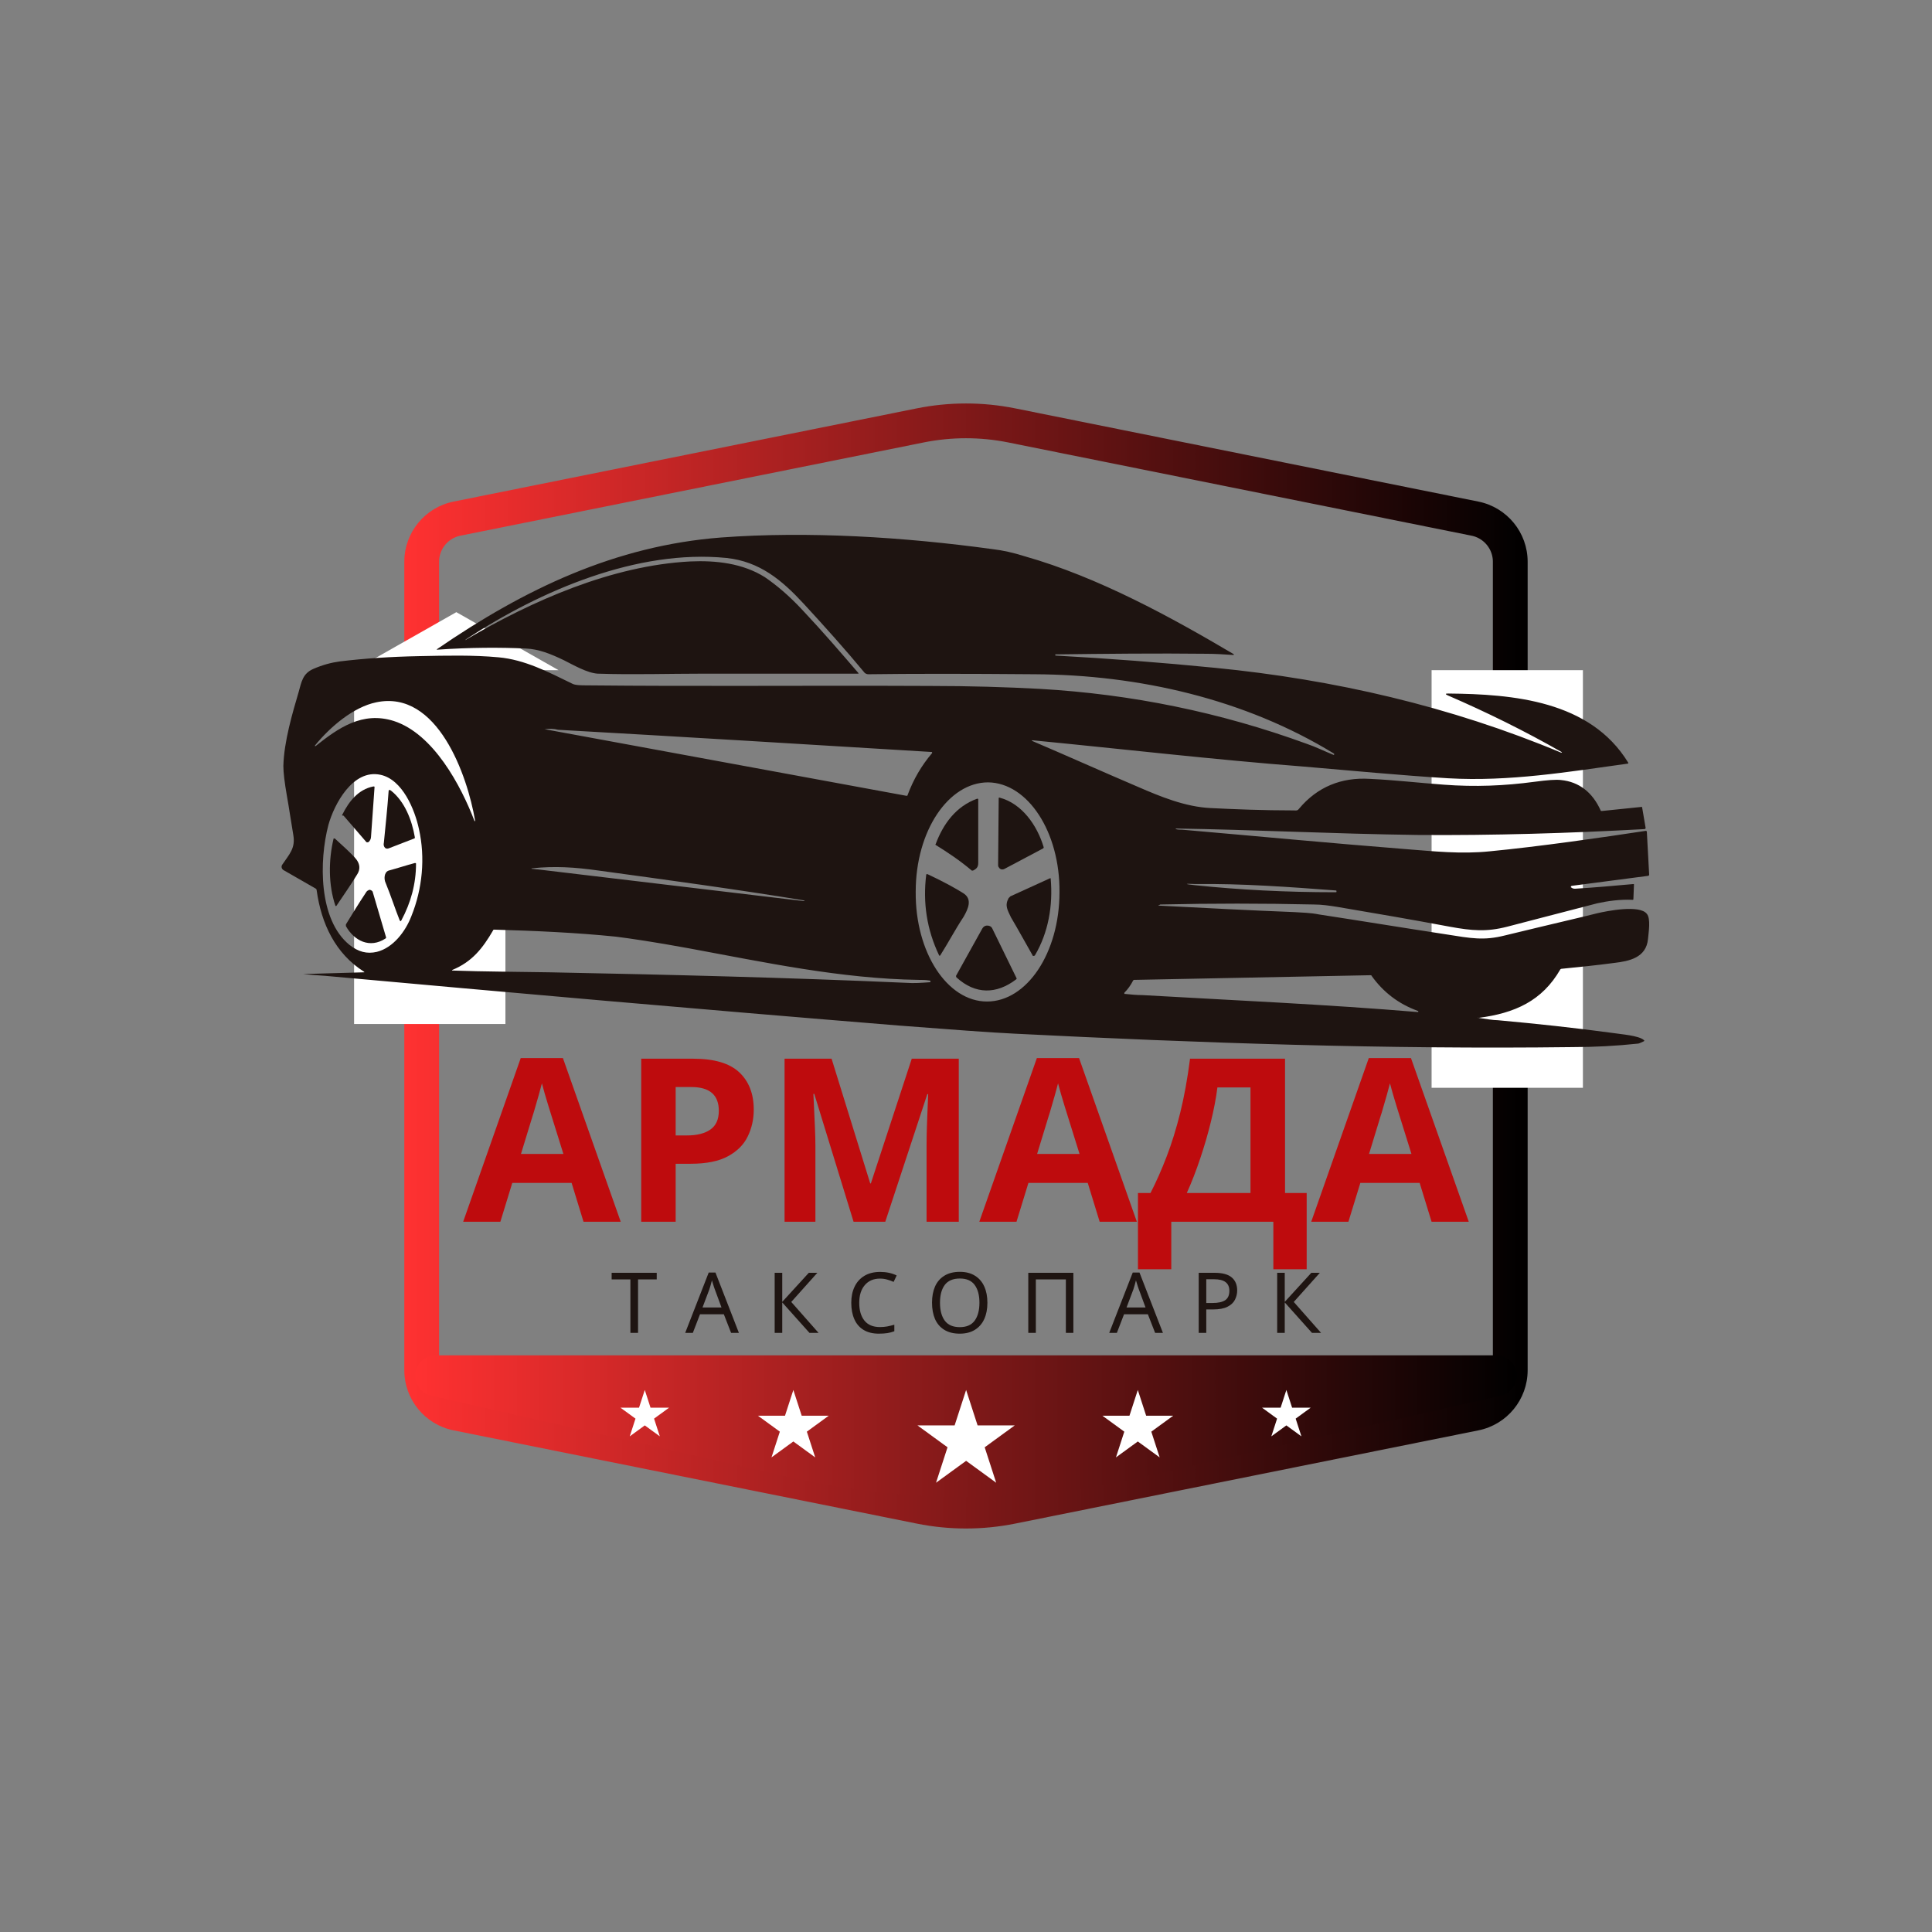 <?xml version="1.0" encoding="UTF-8"?> <svg xmlns="http://www.w3.org/2000/svg" xmlns:xlink="http://www.w3.org/1999/xlink" width="500" zoomAndPan="magnify" viewBox="0 0 375 375" height="500" preserveAspectRatio="xMidYMid meet" version="1.0"><rect x="0" y="0" width="375" height="375" fill="#808080" stroke="none"/><defs><g></g><clipPath id="d5e508c5f5"><path d="M 78.477 78 L 296.727 78 L 296.727 296.773 L 78.477 296.773 Z M 78.477 78 " clip-rule="nonzero"></path></clipPath><clipPath id="1f257199d8"><path d="M 88.035 97.359 L 177.938 79.266 C 184.246 77.996 190.746 77.996 197.055 79.266 L 286.957 97.359 C 292.516 98.48 296.516 103.363 296.516 109.035 L 296.516 265.961 C 296.516 271.629 292.516 276.516 286.957 277.633 L 197.055 295.727 C 190.746 297 184.246 297 177.938 295.727 L 88.035 277.633 C 82.477 276.516 78.477 271.629 78.477 265.961 L 78.477 109.035 C 78.477 103.363 82.477 98.48 88.035 97.359 Z M 88.035 97.359 " clip-rule="nonzero"></path></clipPath><linearGradient x1="-0" gradientTransform="matrix(7.314, 0, 0, 7.314, 0, 0)" y1="20.08" x2="39.746" gradientUnits="userSpaceOnUse" y2="20.08" id="776431306b"><stop stop-opacity="1" stop-color="rgb(100%, 19.22%, 19.22%)" offset="0"></stop><stop stop-opacity="1" stop-color="rgb(99.609%, 19.144%, 19.144%)" offset="0.004"></stop><stop stop-opacity="1" stop-color="rgb(99.219%, 19.069%, 19.069%)" offset="0.008"></stop><stop stop-opacity="1" stop-color="rgb(98.828%, 18.994%, 18.994%)" offset="0.012"></stop><stop stop-opacity="1" stop-color="rgb(98.438%, 18.919%, 18.919%)" offset="0.016"></stop><stop stop-opacity="1" stop-color="rgb(98.047%, 18.843%, 18.843%)" offset="0.02"></stop><stop stop-opacity="1" stop-color="rgb(97.656%, 18.768%, 18.768%)" offset="0.023"></stop><stop stop-opacity="1" stop-color="rgb(97.266%, 18.694%, 18.694%)" offset="0.027"></stop><stop stop-opacity="1" stop-color="rgb(96.875%, 18.619%, 18.619%)" offset="0.031"></stop><stop stop-opacity="1" stop-color="rgb(96.484%, 18.542%, 18.542%)" offset="0.035"></stop><stop stop-opacity="1" stop-color="rgb(96.094%, 18.468%, 18.468%)" offset="0.039"></stop><stop stop-opacity="1" stop-color="rgb(95.703%, 18.393%, 18.393%)" offset="0.043"></stop><stop stop-opacity="1" stop-color="rgb(95.312%, 18.318%, 18.318%)" offset="0.047"></stop><stop stop-opacity="1" stop-color="rgb(94.922%, 18.243%, 18.243%)" offset="0.051"></stop><stop stop-opacity="1" stop-color="rgb(94.531%, 18.169%, 18.169%)" offset="0.055"></stop><stop stop-opacity="1" stop-color="rgb(94.141%, 18.092%, 18.092%)" offset="0.059"></stop><stop stop-opacity="1" stop-color="rgb(93.75%, 18.018%, 18.018%)" offset="0.062"></stop><stop stop-opacity="1" stop-color="rgb(93.359%, 17.943%, 17.943%)" offset="0.066"></stop><stop stop-opacity="1" stop-color="rgb(92.969%, 17.868%, 17.868%)" offset="0.07"></stop><stop stop-opacity="1" stop-color="rgb(92.578%, 17.792%, 17.792%)" offset="0.074"></stop><stop stop-opacity="1" stop-color="rgb(92.188%, 17.717%, 17.717%)" offset="0.078"></stop><stop stop-opacity="1" stop-color="rgb(91.797%, 17.642%, 17.642%)" offset="0.082"></stop><stop stop-opacity="1" stop-color="rgb(91.406%, 17.567%, 17.567%)" offset="0.086"></stop><stop stop-opacity="1" stop-color="rgb(91.016%, 17.493%, 17.493%)" offset="0.09"></stop><stop stop-opacity="1" stop-color="rgb(90.625%, 17.418%, 17.418%)" offset="0.094"></stop><stop stop-opacity="1" stop-color="rgb(90.234%, 17.342%, 17.342%)" offset="0.098"></stop><stop stop-opacity="1" stop-color="rgb(89.844%, 17.267%, 17.267%)" offset="0.102"></stop><stop stop-opacity="1" stop-color="rgb(89.453%, 17.192%, 17.192%)" offset="0.105"></stop><stop stop-opacity="1" stop-color="rgb(89.062%, 17.117%, 17.117%)" offset="0.109"></stop><stop stop-opacity="1" stop-color="rgb(88.672%, 17.041%, 17.041%)" offset="0.113"></stop><stop stop-opacity="1" stop-color="rgb(88.281%, 16.966%, 16.966%)" offset="0.117"></stop><stop stop-opacity="1" stop-color="rgb(87.891%, 16.891%, 16.891%)" offset="0.121"></stop><stop stop-opacity="1" stop-color="rgb(87.5%, 16.817%, 16.817%)" offset="0.125"></stop><stop stop-opacity="1" stop-color="rgb(87.109%, 16.742%, 16.742%)" offset="0.129"></stop><stop stop-opacity="1" stop-color="rgb(86.719%, 16.667%, 16.667%)" offset="0.133"></stop><stop stop-opacity="1" stop-color="rgb(86.328%, 16.591%, 16.591%)" offset="0.137"></stop><stop stop-opacity="1" stop-color="rgb(85.938%, 16.516%, 16.516%)" offset="0.141"></stop><stop stop-opacity="1" stop-color="rgb(85.547%, 16.441%, 16.441%)" offset="0.145"></stop><stop stop-opacity="1" stop-color="rgb(85.156%, 16.367%, 16.367%)" offset="0.148"></stop><stop stop-opacity="1" stop-color="rgb(84.766%, 16.29%, 16.29%)" offset="0.152"></stop><stop stop-opacity="1" stop-color="rgb(84.375%, 16.216%, 16.216%)" offset="0.156"></stop><stop stop-opacity="1" stop-color="rgb(83.984%, 16.141%, 16.141%)" offset="0.16"></stop><stop stop-opacity="1" stop-color="rgb(83.594%, 16.066%, 16.066%)" offset="0.164"></stop><stop stop-opacity="1" stop-color="rgb(83.203%, 15.991%, 15.991%)" offset="0.168"></stop><stop stop-opacity="1" stop-color="rgb(82.812%, 15.916%, 15.916%)" offset="0.172"></stop><stop stop-opacity="1" stop-color="rgb(82.422%, 15.84%, 15.84%)" offset="0.176"></stop><stop stop-opacity="1" stop-color="rgb(82.031%, 15.765%, 15.765%)" offset="0.18"></stop><stop stop-opacity="1" stop-color="rgb(81.641%, 15.691%, 15.691%)" offset="0.184"></stop><stop stop-opacity="1" stop-color="rgb(81.25%, 15.616%, 15.616%)" offset="0.188"></stop><stop stop-opacity="1" stop-color="rgb(80.859%, 15.54%, 15.54%)" offset="0.191"></stop><stop stop-opacity="1" stop-color="rgb(80.469%, 15.465%, 15.465%)" offset="0.195"></stop><stop stop-opacity="1" stop-color="rgb(80.078%, 15.39%, 15.39%)" offset="0.199"></stop><stop stop-opacity="1" stop-color="rgb(79.688%, 15.315%, 15.315%)" offset="0.203"></stop><stop stop-opacity="1" stop-color="rgb(79.297%, 15.24%, 15.24%)" offset="0.207"></stop><stop stop-opacity="1" stop-color="rgb(78.906%, 15.166%, 15.166%)" offset="0.211"></stop><stop stop-opacity="1" stop-color="rgb(78.516%, 15.089%, 15.089%)" offset="0.215"></stop><stop stop-opacity="1" stop-color="rgb(78.125%, 15.015%, 15.015%)" offset="0.219"></stop><stop stop-opacity="1" stop-color="rgb(77.734%, 14.94%, 14.94%)" offset="0.223"></stop><stop stop-opacity="1" stop-color="rgb(77.344%, 14.865%, 14.865%)" offset="0.227"></stop><stop stop-opacity="1" stop-color="rgb(76.953%, 14.789%, 14.789%)" offset="0.23"></stop><stop stop-opacity="1" stop-color="rgb(76.562%, 14.714%, 14.714%)" offset="0.234"></stop><stop stop-opacity="1" stop-color="rgb(76.172%, 14.639%, 14.639%)" offset="0.238"></stop><stop stop-opacity="1" stop-color="rgb(75.781%, 14.565%, 14.565%)" offset="0.242"></stop><stop stop-opacity="1" stop-color="rgb(75.391%, 14.49%, 14.49%)" offset="0.246"></stop><stop stop-opacity="1" stop-color="rgb(75%, 14.415%, 14.415%)" offset="0.25"></stop><stop stop-opacity="1" stop-color="rgb(74.609%, 14.339%, 14.339%)" offset="0.254"></stop><stop stop-opacity="1" stop-color="rgb(74.219%, 14.264%, 14.264%)" offset="0.258"></stop><stop stop-opacity="1" stop-color="rgb(73.828%, 14.189%, 14.189%)" offset="0.262"></stop><stop stop-opacity="1" stop-color="rgb(73.438%, 14.114%, 14.114%)" offset="0.266"></stop><stop stop-opacity="1" stop-color="rgb(73.047%, 14.038%, 14.038%)" offset="0.27"></stop><stop stop-opacity="1" stop-color="rgb(72.656%, 13.963%, 13.963%)" offset="0.273"></stop><stop stop-opacity="1" stop-color="rgb(72.266%, 13.889%, 13.889%)" offset="0.277"></stop><stop stop-opacity="1" stop-color="rgb(71.875%, 13.814%, 13.814%)" offset="0.281"></stop><stop stop-opacity="1" stop-color="rgb(71.484%, 13.737%, 13.737%)" offset="0.285"></stop><stop stop-opacity="1" stop-color="rgb(71.094%, 13.663%, 13.663%)" offset="0.289"></stop><stop stop-opacity="1" stop-color="rgb(70.703%, 13.588%, 13.588%)" offset="0.293"></stop><stop stop-opacity="1" stop-color="rgb(70.312%, 13.513%, 13.513%)" offset="0.297"></stop><stop stop-opacity="1" stop-color="rgb(69.922%, 13.438%, 13.438%)" offset="0.301"></stop><stop stop-opacity="1" stop-color="rgb(69.531%, 13.364%, 13.364%)" offset="0.305"></stop><stop stop-opacity="1" stop-color="rgb(69.141%, 13.287%, 13.287%)" offset="0.309"></stop><stop stop-opacity="1" stop-color="rgb(68.75%, 13.213%, 13.213%)" offset="0.312"></stop><stop stop-opacity="1" stop-color="rgb(68.359%, 13.138%, 13.138%)" offset="0.316"></stop><stop stop-opacity="1" stop-color="rgb(67.969%, 13.063%, 13.063%)" offset="0.32"></stop><stop stop-opacity="1" stop-color="rgb(67.578%, 12.987%, 12.987%)" offset="0.324"></stop><stop stop-opacity="1" stop-color="rgb(67.188%, 12.912%, 12.912%)" offset="0.328"></stop><stop stop-opacity="1" stop-color="rgb(66.797%, 12.837%, 12.837%)" offset="0.332"></stop><stop stop-opacity="1" stop-color="rgb(66.406%, 12.762%, 12.762%)" offset="0.336"></stop><stop stop-opacity="1" stop-color="rgb(66.016%, 12.688%, 12.688%)" offset="0.34"></stop><stop stop-opacity="1" stop-color="rgb(65.625%, 12.613%, 12.613%)" offset="0.344"></stop><stop stop-opacity="1" stop-color="rgb(65.234%, 12.537%, 12.537%)" offset="0.348"></stop><stop stop-opacity="1" stop-color="rgb(64.844%, 12.462%, 12.462%)" offset="0.352"></stop><stop stop-opacity="1" stop-color="rgb(64.453%, 12.387%, 12.387%)" offset="0.355"></stop><stop stop-opacity="1" stop-color="rgb(64.062%, 12.312%, 12.312%)" offset="0.359"></stop><stop stop-opacity="1" stop-color="rgb(63.672%, 12.236%, 12.236%)" offset="0.363"></stop><stop stop-opacity="1" stop-color="rgb(63.281%, 12.161%, 12.161%)" offset="0.367"></stop><stop stop-opacity="1" stop-color="rgb(62.891%, 12.086%, 12.086%)" offset="0.371"></stop><stop stop-opacity="1" stop-color="rgb(62.5%, 12.012%, 12.012%)" offset="0.375"></stop><stop stop-opacity="1" stop-color="rgb(62.109%, 11.937%, 11.937%)" offset="0.379"></stop><stop stop-opacity="1" stop-color="rgb(61.719%, 11.862%, 11.862%)" offset="0.383"></stop><stop stop-opacity="1" stop-color="rgb(61.328%, 11.786%, 11.786%)" offset="0.387"></stop><stop stop-opacity="1" stop-color="rgb(60.938%, 11.711%, 11.711%)" offset="0.391"></stop><stop stop-opacity="1" stop-color="rgb(60.547%, 11.636%, 11.636%)" offset="0.395"></stop><stop stop-opacity="1" stop-color="rgb(60.156%, 11.562%, 11.562%)" offset="0.398"></stop><stop stop-opacity="1" stop-color="rgb(59.766%, 11.485%, 11.485%)" offset="0.402"></stop><stop stop-opacity="1" stop-color="rgb(59.375%, 11.411%, 11.411%)" offset="0.406"></stop><stop stop-opacity="1" stop-color="rgb(58.984%, 11.336%, 11.336%)" offset="0.41"></stop><stop stop-opacity="1" stop-color="rgb(58.594%, 11.261%, 11.261%)" offset="0.414"></stop><stop stop-opacity="1" stop-color="rgb(58.203%, 11.186%, 11.186%)" offset="0.418"></stop><stop stop-opacity="1" stop-color="rgb(57.812%, 11.111%, 11.111%)" offset="0.422"></stop><stop stop-opacity="1" stop-color="rgb(57.422%, 11.035%, 11.035%)" offset="0.426"></stop><stop stop-opacity="1" stop-color="rgb(57.031%, 10.96%, 10.96%)" offset="0.43"></stop><stop stop-opacity="1" stop-color="rgb(56.641%, 10.886%, 10.886%)" offset="0.434"></stop><stop stop-opacity="1" stop-color="rgb(56.25%, 10.811%, 10.811%)" offset="0.438"></stop><stop stop-opacity="1" stop-color="rgb(55.859%, 10.735%, 10.735%)" offset="0.441"></stop><stop stop-opacity="1" stop-color="rgb(55.469%, 10.66%, 10.66%)" offset="0.445"></stop><stop stop-opacity="1" stop-color="rgb(55.078%, 10.585%, 10.585%)" offset="0.449"></stop><stop stop-opacity="1" stop-color="rgb(54.688%, 10.51%, 10.51%)" offset="0.453"></stop><stop stop-opacity="1" stop-color="rgb(54.297%, 10.435%, 10.435%)" offset="0.457"></stop><stop stop-opacity="1" stop-color="rgb(53.906%, 10.361%, 10.361%)" offset="0.461"></stop><stop stop-opacity="1" stop-color="rgb(53.516%, 10.284%, 10.284%)" offset="0.465"></stop><stop stop-opacity="1" stop-color="rgb(53.125%, 10.21%, 10.21%)" offset="0.469"></stop><stop stop-opacity="1" stop-color="rgb(52.734%, 10.135%, 10.135%)" offset="0.473"></stop><stop stop-opacity="1" stop-color="rgb(52.344%, 10.06%, 10.06%)" offset="0.477"></stop><stop stop-opacity="1" stop-color="rgb(51.953%, 9.984%, 9.984%)" offset="0.48"></stop><stop stop-opacity="1" stop-color="rgb(51.562%, 9.909%, 9.909%)" offset="0.484"></stop><stop stop-opacity="1" stop-color="rgb(51.172%, 9.834%, 9.834%)" offset="0.488"></stop><stop stop-opacity="1" stop-color="rgb(50.781%, 9.76%, 9.76%)" offset="0.492"></stop><stop stop-opacity="1" stop-color="rgb(50.391%, 9.685%, 9.685%)" offset="0.496"></stop><stop stop-opacity="1" stop-color="rgb(50%, 9.61%, 9.61%)" offset="0.5"></stop><stop stop-opacity="1" stop-color="rgb(49.609%, 9.534%, 9.534%)" offset="0.504"></stop><stop stop-opacity="1" stop-color="rgb(49.219%, 9.459%, 9.459%)" offset="0.508"></stop><stop stop-opacity="1" stop-color="rgb(48.828%, 9.384%, 9.384%)" offset="0.512"></stop><stop stop-opacity="1" stop-color="rgb(48.438%, 9.309%, 9.309%)" offset="0.516"></stop><stop stop-opacity="1" stop-color="rgb(48.047%, 9.233%, 9.233%)" offset="0.52"></stop><stop stop-opacity="1" stop-color="rgb(47.656%, 9.158%, 9.158%)" offset="0.523"></stop><stop stop-opacity="1" stop-color="rgb(47.266%, 9.084%, 9.084%)" offset="0.527"></stop><stop stop-opacity="1" stop-color="rgb(46.875%, 9.009%, 9.009%)" offset="0.531"></stop><stop stop-opacity="1" stop-color="rgb(46.484%, 8.934%, 8.934%)" offset="0.535"></stop><stop stop-opacity="1" stop-color="rgb(46.094%, 8.859%, 8.859%)" offset="0.539"></stop><stop stop-opacity="1" stop-color="rgb(45.703%, 8.783%, 8.783%)" offset="0.543"></stop><stop stop-opacity="1" stop-color="rgb(45.312%, 8.708%, 8.708%)" offset="0.547"></stop><stop stop-opacity="1" stop-color="rgb(44.922%, 8.633%, 8.633%)" offset="0.551"></stop><stop stop-opacity="1" stop-color="rgb(44.531%, 8.559%, 8.559%)" offset="0.555"></stop><stop stop-opacity="1" stop-color="rgb(44.141%, 8.482%, 8.482%)" offset="0.559"></stop><stop stop-opacity="1" stop-color="rgb(43.75%, 8.408%, 8.408%)" offset="0.562"></stop><stop stop-opacity="1" stop-color="rgb(43.359%, 8.333%, 8.333%)" offset="0.566"></stop><stop stop-opacity="1" stop-color="rgb(42.969%, 8.258%, 8.258%)" offset="0.57"></stop><stop stop-opacity="1" stop-color="rgb(42.578%, 8.182%, 8.182%)" offset="0.574"></stop><stop stop-opacity="1" stop-color="rgb(42.188%, 8.107%, 8.107%)" offset="0.578"></stop><stop stop-opacity="1" stop-color="rgb(41.797%, 8.032%, 8.032%)" offset="0.582"></stop><stop stop-opacity="1" stop-color="rgb(41.406%, 7.957%, 7.957%)" offset="0.586"></stop><stop stop-opacity="1" stop-color="rgb(41.016%, 7.883%, 7.883%)" offset="0.59"></stop><stop stop-opacity="1" stop-color="rgb(40.625%, 7.808%, 7.808%)" offset="0.594"></stop><stop stop-opacity="1" stop-color="rgb(40.234%, 7.732%, 7.732%)" offset="0.598"></stop><stop stop-opacity="1" stop-color="rgb(39.844%, 7.657%, 7.657%)" offset="0.602"></stop><stop stop-opacity="1" stop-color="rgb(39.453%, 7.582%, 7.582%)" offset="0.605"></stop><stop stop-opacity="1" stop-color="rgb(39.062%, 7.507%, 7.507%)" offset="0.609"></stop><stop stop-opacity="1" stop-color="rgb(38.672%, 7.431%, 7.431%)" offset="0.613"></stop><stop stop-opacity="1" stop-color="rgb(38.281%, 7.356%, 7.356%)" offset="0.617"></stop><stop stop-opacity="1" stop-color="rgb(37.891%, 7.281%, 7.281%)" offset="0.621"></stop><stop stop-opacity="1" stop-color="rgb(37.5%, 7.207%, 7.207%)" offset="0.625"></stop><stop stop-opacity="1" stop-color="rgb(37.109%, 7.132%, 7.132%)" offset="0.629"></stop><stop stop-opacity="1" stop-color="rgb(36.719%, 7.057%, 7.057%)" offset="0.633"></stop><stop stop-opacity="1" stop-color="rgb(36.328%, 6.981%, 6.981%)" offset="0.637"></stop><stop stop-opacity="1" stop-color="rgb(35.938%, 6.906%, 6.906%)" offset="0.641"></stop><stop stop-opacity="1" stop-color="rgb(35.547%, 6.831%, 6.831%)" offset="0.645"></stop><stop stop-opacity="1" stop-color="rgb(35.156%, 6.757%, 6.757%)" offset="0.648"></stop><stop stop-opacity="1" stop-color="rgb(34.766%, 6.68%, 6.68%)" offset="0.652"></stop><stop stop-opacity="1" stop-color="rgb(34.375%, 6.606%, 6.606%)" offset="0.656"></stop><stop stop-opacity="1" stop-color="rgb(33.984%, 6.531%, 6.531%)" offset="0.66"></stop><stop stop-opacity="1" stop-color="rgb(33.594%, 6.456%, 6.456%)" offset="0.664"></stop><stop stop-opacity="1" stop-color="rgb(33.203%, 6.381%, 6.381%)" offset="0.668"></stop><stop stop-opacity="1" stop-color="rgb(32.812%, 6.306%, 6.306%)" offset="0.672"></stop><stop stop-opacity="1" stop-color="rgb(32.422%, 6.23%, 6.23%)" offset="0.676"></stop><stop stop-opacity="1" stop-color="rgb(32.031%, 6.155%, 6.155%)" offset="0.68"></stop><stop stop-opacity="1" stop-color="rgb(31.641%, 6.081%, 6.081%)" offset="0.684"></stop><stop stop-opacity="1" stop-color="rgb(31.25%, 6.006%, 6.006%)" offset="0.688"></stop><stop stop-opacity="1" stop-color="rgb(30.859%, 5.93%, 5.93%)" offset="0.691"></stop><stop stop-opacity="1" stop-color="rgb(30.469%, 5.855%, 5.855%)" offset="0.695"></stop><stop stop-opacity="1" stop-color="rgb(30.078%, 5.78%, 5.78%)" offset="0.699"></stop><stop stop-opacity="1" stop-color="rgb(29.688%, 5.705%, 5.705%)" offset="0.703"></stop><stop stop-opacity="1" stop-color="rgb(29.297%, 5.63%, 5.63%)" offset="0.707"></stop><stop stop-opacity="1" stop-color="rgb(28.906%, 5.556%, 5.556%)" offset="0.711"></stop><stop stop-opacity="1" stop-color="rgb(28.516%, 5.479%, 5.479%)" offset="0.715"></stop><stop stop-opacity="1" stop-color="rgb(28.125%, 5.405%, 5.405%)" offset="0.719"></stop><stop stop-opacity="1" stop-color="rgb(27.734%, 5.33%, 5.33%)" offset="0.723"></stop><stop stop-opacity="1" stop-color="rgb(27.344%, 5.255%, 5.255%)" offset="0.727"></stop><stop stop-opacity="1" stop-color="rgb(26.953%, 5.179%, 5.179%)" offset="0.73"></stop><stop stop-opacity="1" stop-color="rgb(26.562%, 5.104%, 5.104%)" offset="0.734"></stop><stop stop-opacity="1" stop-color="rgb(26.172%, 5.029%, 5.029%)" offset="0.738"></stop><stop stop-opacity="1" stop-color="rgb(25.781%, 4.955%, 4.955%)" offset="0.742"></stop><stop stop-opacity="1" stop-color="rgb(25.391%, 4.88%, 4.88%)" offset="0.746"></stop><stop stop-opacity="1" stop-color="rgb(25%, 4.805%, 4.805%)" offset="0.75"></stop><stop stop-opacity="1" stop-color="rgb(24.609%, 4.729%, 4.729%)" offset="0.754"></stop><stop stop-opacity="1" stop-color="rgb(24.219%, 4.654%, 4.654%)" offset="0.758"></stop><stop stop-opacity="1" stop-color="rgb(23.828%, 4.579%, 4.579%)" offset="0.762"></stop><stop stop-opacity="1" stop-color="rgb(23.438%, 4.504%, 4.504%)" offset="0.766"></stop><stop stop-opacity="1" stop-color="rgb(23.047%, 4.428%, 4.428%)" offset="0.77"></stop><stop stop-opacity="1" stop-color="rgb(22.656%, 4.353%, 4.353%)" offset="0.773"></stop><stop stop-opacity="1" stop-color="rgb(22.266%, 4.279%, 4.279%)" offset="0.777"></stop><stop stop-opacity="1" stop-color="rgb(21.875%, 4.204%, 4.204%)" offset="0.781"></stop><stop stop-opacity="1" stop-color="rgb(21.484%, 4.129%, 4.129%)" offset="0.785"></stop><stop stop-opacity="1" stop-color="rgb(21.094%, 4.054%, 4.054%)" offset="0.789"></stop><stop stop-opacity="1" stop-color="rgb(20.703%, 3.978%, 3.978%)" offset="0.793"></stop><stop stop-opacity="1" stop-color="rgb(20.312%, 3.903%, 3.903%)" offset="0.797"></stop><stop stop-opacity="1" stop-color="rgb(19.922%, 3.828%, 3.828%)" offset="0.801"></stop><stop stop-opacity="1" stop-color="rgb(19.531%, 3.754%, 3.754%)" offset="0.805"></stop><stop stop-opacity="1" stop-color="rgb(19.141%, 3.677%, 3.677%)" offset="0.809"></stop><stop stop-opacity="1" stop-color="rgb(18.75%, 3.603%, 3.603%)" offset="0.812"></stop><stop stop-opacity="1" stop-color="rgb(18.359%, 3.528%, 3.528%)" offset="0.816"></stop><stop stop-opacity="1" stop-color="rgb(17.969%, 3.453%, 3.453%)" offset="0.82"></stop><stop stop-opacity="1" stop-color="rgb(17.578%, 3.377%, 3.377%)" offset="0.824"></stop><stop stop-opacity="1" stop-color="rgb(17.188%, 3.302%, 3.302%)" offset="0.828"></stop><stop stop-opacity="1" stop-color="rgb(16.797%, 3.227%, 3.227%)" offset="0.832"></stop><stop stop-opacity="1" stop-color="rgb(16.406%, 3.152%, 3.152%)" offset="0.836"></stop><stop stop-opacity="1" stop-color="rgb(16.016%, 3.078%, 3.078%)" offset="0.84"></stop><stop stop-opacity="1" stop-color="rgb(15.625%, 3.003%, 3.003%)" offset="0.844"></stop><stop stop-opacity="1" stop-color="rgb(15.234%, 2.927%, 2.927%)" offset="0.848"></stop><stop stop-opacity="1" stop-color="rgb(14.844%, 2.852%, 2.852%)" offset="0.852"></stop><stop stop-opacity="1" stop-color="rgb(14.453%, 2.777%, 2.777%)" offset="0.855"></stop><stop stop-opacity="1" stop-color="rgb(14.062%, 2.702%, 2.702%)" offset="0.859"></stop><stop stop-opacity="1" stop-color="rgb(13.672%, 2.626%, 2.626%)" offset="0.863"></stop><stop stop-opacity="1" stop-color="rgb(13.281%, 2.551%, 2.551%)" offset="0.867"></stop><stop stop-opacity="1" stop-color="rgb(12.891%, 2.477%, 2.477%)" offset="0.871"></stop><stop stop-opacity="1" stop-color="rgb(12.5%, 2.402%, 2.402%)" offset="0.875"></stop><stop stop-opacity="1" stop-color="rgb(12.109%, 2.327%, 2.327%)" offset="0.879"></stop><stop stop-opacity="1" stop-color="rgb(11.719%, 2.252%, 2.252%)" offset="0.883"></stop><stop stop-opacity="1" stop-color="rgb(11.328%, 2.176%, 2.176%)" offset="0.887"></stop><stop stop-opacity="1" stop-color="rgb(10.938%, 2.101%, 2.101%)" offset="0.891"></stop><stop stop-opacity="1" stop-color="rgb(10.547%, 2.026%, 2.026%)" offset="0.895"></stop><stop stop-opacity="1" stop-color="rgb(10.156%, 1.952%, 1.952%)" offset="0.898"></stop><stop stop-opacity="1" stop-color="rgb(9.766%, 1.875%, 1.875%)" offset="0.902"></stop><stop stop-opacity="1" stop-color="rgb(9.375%, 1.801%, 1.801%)" offset="0.906"></stop><stop stop-opacity="1" stop-color="rgb(8.984%, 1.726%, 1.726%)" offset="0.91"></stop><stop stop-opacity="1" stop-color="rgb(8.594%, 1.651%, 1.651%)" offset="0.914"></stop><stop stop-opacity="1" stop-color="rgb(8.203%, 1.576%, 1.576%)" offset="0.918"></stop><stop stop-opacity="1" stop-color="rgb(7.812%, 1.501%, 1.501%)" offset="0.922"></stop><stop stop-opacity="1" stop-color="rgb(7.422%, 1.425%, 1.425%)" offset="0.926"></stop><stop stop-opacity="1" stop-color="rgb(7.031%, 1.35%, 1.35%)" offset="0.93"></stop><stop stop-opacity="1" stop-color="rgb(6.641%, 1.276%, 1.276%)" offset="0.934"></stop><stop stop-opacity="1" stop-color="rgb(6.25%, 1.201%, 1.201%)" offset="0.938"></stop><stop stop-opacity="1" stop-color="rgb(5.859%, 1.125%, 1.125%)" offset="0.941"></stop><stop stop-opacity="1" stop-color="rgb(5.469%, 1.05%, 1.05%)" offset="0.945"></stop><stop stop-opacity="1" stop-color="rgb(5.078%, 0.975%, 0.975%)" offset="0.949"></stop><stop stop-opacity="1" stop-color="rgb(4.688%, 0.9%, 0.9%)" offset="0.953"></stop><stop stop-opacity="1" stop-color="rgb(4.297%, 0.826%, 0.826%)" offset="0.957"></stop><stop stop-opacity="1" stop-color="rgb(3.906%, 0.751%, 0.751%)" offset="0.961"></stop><stop stop-opacity="1" stop-color="rgb(3.516%, 0.674%, 0.674%)" offset="0.965"></stop><stop stop-opacity="1" stop-color="rgb(3.125%, 0.6%, 0.6%)" offset="0.969"></stop><stop stop-opacity="1" stop-color="rgb(2.734%, 0.525%, 0.525%)" offset="0.973"></stop><stop stop-opacity="1" stop-color="rgb(2.344%, 0.45%, 0.45%)" offset="0.977"></stop><stop stop-opacity="1" stop-color="rgb(1.953%, 0.374%, 0.374%)" offset="0.98"></stop><stop stop-opacity="1" stop-color="rgb(1.562%, 0.299%, 0.299%)" offset="0.984"></stop><stop stop-opacity="1" stop-color="rgb(1.172%, 0.224%, 0.224%)" offset="0.988"></stop><stop stop-opacity="1" stop-color="rgb(0.781%, 0.15%, 0.15%)" offset="0.992"></stop><stop stop-opacity="1" stop-color="rgb(0.391%, 0.075%, 0.075%)" offset="0.996"></stop><stop stop-opacity="1" stop-color="rgb(0%, 0%, 0%)" offset="1"></stop></linearGradient><clipPath id="b2c268ead1"><path d="M 277.871 130.082 L 307.242 130.082 L 307.242 211.145 L 277.871 211.145 Z M 277.871 130.082 " clip-rule="nonzero"></path></clipPath><clipPath id="ec13ed381b"><path d="M 0.871 0.082 L 30.242 0.082 L 30.242 81.145 L 0.871 81.145 Z M 0.871 0.082 " clip-rule="nonzero"></path></clipPath><clipPath id="97fd59fd1e"><rect x="0" width="31" y="0" height="82"></rect></clipPath><clipPath id="8a3d3510df"><path d="M 68.73 132.566 L 98.102 132.566 L 98.102 198.816 L 68.73 198.816 Z M 68.73 132.566 " clip-rule="nonzero"></path></clipPath><clipPath id="cd3aead7b1"><path d="M 0.73 0.566 L 30.102 0.566 L 30.102 66.816 L 0.73 66.816 Z M 0.73 0.566 " clip-rule="nonzero"></path></clipPath><clipPath id="05f441473d"><rect x="0" width="31" y="0" height="67"></rect></clipPath><clipPath id="2b71f840f7"><path d="M 68.695 118.82 L 108.422 118.82 L 108.422 130.082 L 68.695 130.082 Z M 68.695 118.82 " clip-rule="nonzero"></path></clipPath><clipPath id="646be05c80"><path d="M 88.574 118.82 L 68.723 130.082 L 108.422 130.082 Z M 88.574 118.82 " clip-rule="nonzero"></path></clipPath><clipPath id="48c24f091e"><path d="M 0.695 0.82 L 40.422 0.82 L 40.422 12.082 L 0.695 12.082 Z M 0.695 0.82 " clip-rule="nonzero"></path></clipPath><clipPath id="12ab176a1d"><path d="M 20.574 0.82 L 0.723 12.082 L 40.422 12.082 Z M 20.574 0.82 " clip-rule="nonzero"></path></clipPath><clipPath id="7db9f87046"><rect x="0" width="41" y="0" height="13"></rect></clipPath><clipPath id="46e3962957"><path d="M 54.469 103.078 L 320.719 103.078 L 320.719 203.578 L 54.469 203.578 Z M 54.469 103.078 " clip-rule="nonzero"></path></clipPath><clipPath id="1231fd900f"><path d="M 80.496 263.074 L 294.438 263.074 L 294.438 290.586 L 80.496 290.586 Z M 80.496 263.074 " clip-rule="nonzero"></path></clipPath><clipPath id="375f6f83d9"><path d="M 221.871 286.695 L 291.328 270.895 C 293.293 270.445 294.609 268.594 294.383 266.59 C 294.16 264.59 292.465 263.074 290.449 263.074 L 84.551 263.074 C 82.535 263.074 80.84 264.59 80.617 266.59 C 80.391 268.594 81.707 270.445 83.672 270.895 L 153.129 286.695 C 175.754 291.844 199.246 291.844 221.871 286.695 Z M 221.871 286.695 " clip-rule="nonzero"></path></clipPath><clipPath id="34ff573c21"><path d="M 0.59 0.074 L 214.41 0.074 L 214.41 27.555 L 0.59 27.555 Z M 0.59 0.074 " clip-rule="nonzero"></path></clipPath><clipPath id="e26315558e"><path d="M 141.871 23.695 L 211.328 7.895 C 213.293 7.445 214.609 5.594 214.383 3.59 C 214.16 1.59 212.465 0.074 210.449 0.074 L 4.551 0.074 C 2.535 0.074 0.84 1.59 0.617 3.59 C 0.391 5.594 1.707 7.445 3.672 7.895 L 73.129 23.695 C 95.754 28.844 119.246 28.844 141.871 23.695 Z M 141.871 23.695 " clip-rule="nonzero"></path></clipPath><linearGradient x1="254.779" gradientTransform="matrix(0.123, 0, 0, 0.123, -30.701, 0.074)" y1="111.882" x2="1995.765" gradientUnits="userSpaceOnUse" y2="111.882" id="f9b4944204"><stop stop-opacity="1" stop-color="rgb(100%, 19.22%, 19.22%)" offset="0"></stop><stop stop-opacity="1" stop-color="rgb(99.608%, 19.144%, 19.144%)" offset="0.004"></stop><stop stop-opacity="1" stop-color="rgb(99.217%, 19.069%, 19.069%)" offset="0.008"></stop><stop stop-opacity="1" stop-color="rgb(98.827%, 18.994%, 18.994%)" offset="0.012"></stop><stop stop-opacity="1" stop-color="rgb(98.436%, 18.919%, 18.919%)" offset="0.016"></stop><stop stop-opacity="1" stop-color="rgb(98.045%, 18.843%, 18.843%)" offset="0.02"></stop><stop stop-opacity="1" stop-color="rgb(97.655%, 18.768%, 18.768%)" offset="0.023"></stop><stop stop-opacity="1" stop-color="rgb(97.264%, 18.694%, 18.694%)" offset="0.027"></stop><stop stop-opacity="1" stop-color="rgb(96.873%, 18.619%, 18.619%)" offset="0.031"></stop><stop stop-opacity="1" stop-color="rgb(96.483%, 18.542%, 18.542%)" offset="0.035"></stop><stop stop-opacity="1" stop-color="rgb(96.092%, 18.468%, 18.468%)" offset="0.039"></stop><stop stop-opacity="1" stop-color="rgb(95.702%, 18.393%, 18.393%)" offset="0.043"></stop><stop stop-opacity="1" stop-color="rgb(95.311%, 18.318%, 18.318%)" offset="0.047"></stop><stop stop-opacity="1" stop-color="rgb(94.92%, 18.243%, 18.243%)" offset="0.051"></stop><stop stop-opacity="1" stop-color="rgb(94.53%, 18.169%, 18.169%)" offset="0.055"></stop><stop stop-opacity="1" stop-color="rgb(94.139%, 18.092%, 18.092%)" offset="0.059"></stop><stop stop-opacity="1" stop-color="rgb(93.748%, 18.018%, 18.018%)" offset="0.062"></stop><stop stop-opacity="1" stop-color="rgb(93.358%, 17.943%, 17.943%)" offset="0.066"></stop><stop stop-opacity="1" stop-color="rgb(92.967%, 17.868%, 17.868%)" offset="0.07"></stop><stop stop-opacity="1" stop-color="rgb(92.577%, 17.792%, 17.792%)" offset="0.074"></stop><stop stop-opacity="1" stop-color="rgb(92.186%, 17.717%, 17.717%)" offset="0.078"></stop><stop stop-opacity="1" stop-color="rgb(91.795%, 17.642%, 17.642%)" offset="0.082"></stop><stop stop-opacity="1" stop-color="rgb(91.405%, 17.567%, 17.567%)" offset="0.086"></stop><stop stop-opacity="1" stop-color="rgb(91.014%, 17.493%, 17.493%)" offset="0.09"></stop><stop stop-opacity="1" stop-color="rgb(90.623%, 17.418%, 17.418%)" offset="0.094"></stop><stop stop-opacity="1" stop-color="rgb(90.233%, 17.342%, 17.342%)" offset="0.098"></stop><stop stop-opacity="1" stop-color="rgb(89.842%, 17.267%, 17.267%)" offset="0.102"></stop><stop stop-opacity="1" stop-color="rgb(89.452%, 17.192%, 17.192%)" offset="0.105"></stop><stop stop-opacity="1" stop-color="rgb(89.061%, 17.117%, 17.117%)" offset="0.109"></stop><stop stop-opacity="1" stop-color="rgb(88.67%, 17.041%, 17.041%)" offset="0.113"></stop><stop stop-opacity="1" stop-color="rgb(88.28%, 16.966%, 16.966%)" offset="0.117"></stop><stop stop-opacity="1" stop-color="rgb(87.889%, 16.891%, 16.891%)" offset="0.121"></stop><stop stop-opacity="1" stop-color="rgb(87.498%, 16.817%, 16.817%)" offset="0.125"></stop><stop stop-opacity="1" stop-color="rgb(87.108%, 16.742%, 16.742%)" offset="0.129"></stop><stop stop-opacity="1" stop-color="rgb(86.717%, 16.667%, 16.667%)" offset="0.133"></stop><stop stop-opacity="1" stop-color="rgb(86.327%, 16.591%, 16.591%)" offset="0.137"></stop><stop stop-opacity="1" stop-color="rgb(85.936%, 16.516%, 16.516%)" offset="0.141"></stop><stop stop-opacity="1" stop-color="rgb(85.545%, 16.441%, 16.441%)" offset="0.145"></stop><stop stop-opacity="1" stop-color="rgb(85.155%, 16.367%, 16.367%)" offset="0.148"></stop><stop stop-opacity="1" stop-color="rgb(84.764%, 16.29%, 16.29%)" offset="0.152"></stop><stop stop-opacity="1" stop-color="rgb(84.373%, 16.216%, 16.216%)" offset="0.156"></stop><stop stop-opacity="1" stop-color="rgb(83.983%, 16.141%, 16.141%)" offset="0.16"></stop><stop stop-opacity="1" stop-color="rgb(83.592%, 16.066%, 16.066%)" offset="0.164"></stop><stop stop-opacity="1" stop-color="rgb(83.202%, 15.991%, 15.991%)" offset="0.168"></stop><stop stop-opacity="1" stop-color="rgb(82.811%, 15.916%, 15.916%)" offset="0.172"></stop><stop stop-opacity="1" stop-color="rgb(82.42%, 15.84%, 15.84%)" offset="0.176"></stop><stop stop-opacity="1" stop-color="rgb(82.03%, 15.765%, 15.765%)" offset="0.18"></stop><stop stop-opacity="1" stop-color="rgb(81.639%, 15.691%, 15.691%)" offset="0.184"></stop><stop stop-opacity="1" stop-color="rgb(81.248%, 15.616%, 15.616%)" offset="0.188"></stop><stop stop-opacity="1" stop-color="rgb(80.858%, 15.54%, 15.54%)" offset="0.191"></stop><stop stop-opacity="1" stop-color="rgb(80.467%, 15.465%, 15.465%)" offset="0.195"></stop><stop stop-opacity="1" stop-color="rgb(80.077%, 15.39%, 15.39%)" offset="0.199"></stop><stop stop-opacity="1" stop-color="rgb(79.686%, 15.315%, 15.315%)" offset="0.203"></stop><stop stop-opacity="1" stop-color="rgb(79.295%, 15.24%, 15.24%)" offset="0.207"></stop><stop stop-opacity="1" stop-color="rgb(78.905%, 15.166%, 15.166%)" offset="0.211"></stop><stop stop-opacity="1" stop-color="rgb(78.514%, 15.089%, 15.089%)" offset="0.215"></stop><stop stop-opacity="1" stop-color="rgb(78.123%, 15.015%, 15.015%)" offset="0.219"></stop><stop stop-opacity="1" stop-color="rgb(77.733%, 14.94%, 14.94%)" offset="0.223"></stop><stop stop-opacity="1" stop-color="rgb(77.342%, 14.865%, 14.865%)" offset="0.227"></stop><stop stop-opacity="1" stop-color="rgb(76.952%, 14.789%, 14.789%)" offset="0.23"></stop><stop stop-opacity="1" stop-color="rgb(76.561%, 14.714%, 14.714%)" offset="0.234"></stop><stop stop-opacity="1" stop-color="rgb(76.17%, 14.639%, 14.639%)" offset="0.238"></stop><stop stop-opacity="1" stop-color="rgb(75.78%, 14.565%, 14.565%)" offset="0.242"></stop><stop stop-opacity="1" stop-color="rgb(75.389%, 14.49%, 14.49%)" offset="0.246"></stop><stop stop-opacity="1" stop-color="rgb(74.998%, 14.415%, 14.415%)" offset="0.25"></stop><stop stop-opacity="1" stop-color="rgb(74.608%, 14.339%, 14.339%)" offset="0.254"></stop><stop stop-opacity="1" stop-color="rgb(74.217%, 14.264%, 14.264%)" offset="0.258"></stop><stop stop-opacity="1" stop-color="rgb(73.827%, 14.189%, 14.189%)" offset="0.262"></stop><stop stop-opacity="1" stop-color="rgb(73.436%, 14.114%, 14.114%)" offset="0.266"></stop><stop stop-opacity="1" stop-color="rgb(73.045%, 14.038%, 14.038%)" offset="0.27"></stop><stop stop-opacity="1" stop-color="rgb(72.655%, 13.963%, 13.963%)" offset="0.273"></stop><stop stop-opacity="1" stop-color="rgb(72.264%, 13.889%, 13.889%)" offset="0.277"></stop><stop stop-opacity="1" stop-color="rgb(71.873%, 13.814%, 13.814%)" offset="0.281"></stop><stop stop-opacity="1" stop-color="rgb(71.483%, 13.737%, 13.737%)" offset="0.285"></stop><stop stop-opacity="1" stop-color="rgb(71.092%, 13.663%, 13.663%)" offset="0.289"></stop><stop stop-opacity="1" stop-color="rgb(70.702%, 13.588%, 13.588%)" offset="0.293"></stop><stop stop-opacity="1" stop-color="rgb(70.311%, 13.513%, 13.513%)" offset="0.297"></stop><stop stop-opacity="1" stop-color="rgb(69.92%, 13.438%, 13.438%)" offset="0.301"></stop><stop stop-opacity="1" stop-color="rgb(69.53%, 13.364%, 13.364%)" offset="0.305"></stop><stop stop-opacity="1" stop-color="rgb(69.139%, 13.287%, 13.287%)" offset="0.309"></stop><stop stop-opacity="1" stop-color="rgb(68.748%, 13.213%, 13.213%)" offset="0.312"></stop><stop stop-opacity="1" stop-color="rgb(68.358%, 13.138%, 13.138%)" offset="0.316"></stop><stop stop-opacity="1" stop-color="rgb(67.967%, 13.063%, 13.063%)" offset="0.32"></stop><stop stop-opacity="1" stop-color="rgb(67.577%, 12.987%, 12.987%)" offset="0.324"></stop><stop stop-opacity="1" stop-color="rgb(67.186%, 12.912%, 12.912%)" offset="0.328"></stop><stop stop-opacity="1" stop-color="rgb(66.795%, 12.837%, 12.837%)" offset="0.332"></stop><stop stop-opacity="1" stop-color="rgb(66.405%, 12.762%, 12.762%)" offset="0.336"></stop><stop stop-opacity="1" stop-color="rgb(66.014%, 12.688%, 12.688%)" offset="0.34"></stop><stop stop-opacity="1" stop-color="rgb(65.623%, 12.613%, 12.613%)" offset="0.344"></stop><stop stop-opacity="1" stop-color="rgb(65.233%, 12.537%, 12.537%)" offset="0.348"></stop><stop stop-opacity="1" stop-color="rgb(64.842%, 12.462%, 12.462%)" offset="0.352"></stop><stop stop-opacity="1" stop-color="rgb(64.452%, 12.387%, 12.387%)" offset="0.355"></stop><stop stop-opacity="1" stop-color="rgb(64.061%, 12.312%, 12.312%)" offset="0.359"></stop><stop stop-opacity="1" stop-color="rgb(63.67%, 12.236%, 12.236%)" offset="0.363"></stop><stop stop-opacity="1" stop-color="rgb(63.28%, 12.161%, 12.161%)" offset="0.367"></stop><stop stop-opacity="1" stop-color="rgb(62.889%, 12.086%, 12.086%)" offset="0.371"></stop><stop stop-opacity="1" stop-color="rgb(62.498%, 12.012%, 12.012%)" offset="0.375"></stop><stop stop-opacity="1" stop-color="rgb(62.108%, 11.937%, 11.937%)" offset="0.379"></stop><stop stop-opacity="1" stop-color="rgb(61.717%, 11.862%, 11.862%)" offset="0.383"></stop><stop stop-opacity="1" stop-color="rgb(61.327%, 11.786%, 11.786%)" offset="0.387"></stop><stop stop-opacity="1" stop-color="rgb(60.936%, 11.711%, 11.711%)" offset="0.391"></stop><stop stop-opacity="1" stop-color="rgb(60.545%, 11.636%, 11.636%)" offset="0.395"></stop><stop stop-opacity="1" stop-color="rgb(60.155%, 11.562%, 11.562%)" offset="0.398"></stop><stop stop-opacity="1" stop-color="rgb(59.764%, 11.485%, 11.485%)" offset="0.402"></stop><stop stop-opacity="1" stop-color="rgb(59.373%, 11.411%, 11.411%)" offset="0.406"></stop><stop stop-opacity="1" stop-color="rgb(58.983%, 11.336%, 11.336%)" offset="0.41"></stop><stop stop-opacity="1" stop-color="rgb(58.592%, 11.261%, 11.261%)" offset="0.414"></stop><stop stop-opacity="1" stop-color="rgb(58.202%, 11.186%, 11.186%)" offset="0.418"></stop><stop stop-opacity="1" stop-color="rgb(57.811%, 11.111%, 11.111%)" offset="0.422"></stop><stop stop-opacity="1" stop-color="rgb(57.42%, 11.035%, 11.035%)" offset="0.426"></stop><stop stop-opacity="1" stop-color="rgb(57.03%, 10.96%, 10.96%)" offset="0.43"></stop><stop stop-opacity="1" stop-color="rgb(56.639%, 10.886%, 10.886%)" offset="0.434"></stop><stop stop-opacity="1" stop-color="rgb(56.248%, 10.811%, 10.811%)" offset="0.438"></stop><stop stop-opacity="1" stop-color="rgb(55.858%, 10.735%, 10.735%)" offset="0.441"></stop><stop stop-opacity="1" stop-color="rgb(55.467%, 10.66%, 10.66%)" offset="0.445"></stop><stop stop-opacity="1" stop-color="rgb(55.077%, 10.585%, 10.585%)" offset="0.449"></stop><stop stop-opacity="1" stop-color="rgb(54.686%, 10.51%, 10.51%)" offset="0.453"></stop><stop stop-opacity="1" stop-color="rgb(54.295%, 10.435%, 10.435%)" offset="0.457"></stop><stop stop-opacity="1" stop-color="rgb(53.905%, 10.361%, 10.361%)" offset="0.461"></stop><stop stop-opacity="1" stop-color="rgb(53.514%, 10.284%, 10.284%)" offset="0.465"></stop><stop stop-opacity="1" stop-color="rgb(53.123%, 10.21%, 10.21%)" offset="0.469"></stop><stop stop-opacity="1" stop-color="rgb(52.733%, 10.135%, 10.135%)" offset="0.473"></stop><stop stop-opacity="1" stop-color="rgb(52.342%, 10.06%, 10.06%)" offset="0.477"></stop><stop stop-opacity="1" stop-color="rgb(51.952%, 9.984%, 9.984%)" offset="0.48"></stop><stop stop-opacity="1" stop-color="rgb(51.561%, 9.909%, 9.909%)" offset="0.484"></stop><stop stop-opacity="1" stop-color="rgb(51.17%, 9.834%, 9.834%)" offset="0.488"></stop><stop stop-opacity="1" stop-color="rgb(50.78%, 9.76%, 9.76%)" offset="0.492"></stop><stop stop-opacity="1" stop-color="rgb(50.389%, 9.685%, 9.685%)" offset="0.496"></stop><stop stop-opacity="1" stop-color="rgb(49.998%, 9.61%, 9.61%)" offset="0.5"></stop><stop stop-opacity="1" stop-color="rgb(49.608%, 9.534%, 9.534%)" offset="0.504"></stop><stop stop-opacity="1" stop-color="rgb(49.217%, 9.459%, 9.459%)" offset="0.508"></stop><stop stop-opacity="1" stop-color="rgb(48.827%, 9.384%, 9.384%)" offset="0.512"></stop><stop stop-opacity="1" stop-color="rgb(48.436%, 9.309%, 9.309%)" offset="0.516"></stop><stop stop-opacity="1" stop-color="rgb(48.045%, 9.233%, 9.233%)" offset="0.52"></stop><stop stop-opacity="1" stop-color="rgb(47.655%, 9.158%, 9.158%)" offset="0.523"></stop><stop stop-opacity="1" stop-color="rgb(47.264%, 9.084%, 9.084%)" offset="0.527"></stop><stop stop-opacity="1" stop-color="rgb(46.873%, 9.009%, 9.009%)" offset="0.531"></stop><stop stop-opacity="1" stop-color="rgb(46.483%, 8.932%, 8.932%)" offset="0.535"></stop><stop stop-opacity="1" stop-color="rgb(46.092%, 8.858%, 8.858%)" offset="0.539"></stop><stop stop-opacity="1" stop-color="rgb(45.702%, 8.783%, 8.783%)" offset="0.543"></stop><stop stop-opacity="1" stop-color="rgb(45.311%, 8.708%, 8.708%)" offset="0.547"></stop><stop stop-opacity="1" stop-color="rgb(44.92%, 8.633%, 8.633%)" offset="0.551"></stop><stop stop-opacity="1" stop-color="rgb(44.53%, 8.559%, 8.559%)" offset="0.555"></stop><stop stop-opacity="1" stop-color="rgb(44.139%, 8.482%, 8.482%)" offset="0.559"></stop><stop stop-opacity="1" stop-color="rgb(43.748%, 8.408%, 8.408%)" offset="0.562"></stop><stop stop-opacity="1" stop-color="rgb(43.358%, 8.333%, 8.333%)" offset="0.566"></stop><stop stop-opacity="1" stop-color="rgb(42.967%, 8.258%, 8.258%)" offset="0.57"></stop><stop stop-opacity="1" stop-color="rgb(42.577%, 8.182%, 8.182%)" offset="0.574"></stop><stop stop-opacity="1" stop-color="rgb(42.186%, 8.107%, 8.107%)" offset="0.578"></stop><stop stop-opacity="1" stop-color="rgb(41.795%, 8.032%, 8.032%)" offset="0.582"></stop><stop stop-opacity="1" stop-color="rgb(41.405%, 7.957%, 7.957%)" offset="0.586"></stop><stop stop-opacity="1" stop-color="rgb(41.014%, 7.883%, 7.883%)" offset="0.59"></stop><stop stop-opacity="1" stop-color="rgb(40.623%, 7.808%, 7.808%)" offset="0.594"></stop><stop stop-opacity="1" stop-color="rgb(40.233%, 7.732%, 7.732%)" offset="0.598"></stop><stop stop-opacity="1" stop-color="rgb(39.842%, 7.657%, 7.657%)" offset="0.602"></stop><stop stop-opacity="1" stop-color="rgb(39.452%, 7.582%, 7.582%)" offset="0.605"></stop><stop stop-opacity="1" stop-color="rgb(39.061%, 7.507%, 7.507%)" offset="0.609"></stop><stop stop-opacity="1" stop-color="rgb(38.67%, 7.431%, 7.431%)" offset="0.613"></stop><stop stop-opacity="1" stop-color="rgb(38.28%, 7.356%, 7.356%)" offset="0.617"></stop><stop stop-opacity="1" stop-color="rgb(37.889%, 7.281%, 7.281%)" offset="0.621"></stop><stop stop-opacity="1" stop-color="rgb(37.498%, 7.207%, 7.207%)" offset="0.625"></stop><stop stop-opacity="1" stop-color="rgb(37.108%, 7.132%, 7.132%)" offset="0.629"></stop><stop stop-opacity="1" stop-color="rgb(36.717%, 7.057%, 7.057%)" offset="0.633"></stop><stop stop-opacity="1" stop-color="rgb(36.327%, 6.981%, 6.981%)" offset="0.637"></stop><stop stop-opacity="1" stop-color="rgb(35.936%, 6.906%, 6.906%)" offset="0.641"></stop><stop stop-opacity="1" stop-color="rgb(35.545%, 6.831%, 6.831%)" offset="0.645"></stop><stop stop-opacity="1" stop-color="rgb(35.155%, 6.757%, 6.757%)" offset="0.648"></stop><stop stop-opacity="1" stop-color="rgb(34.764%, 6.68%, 6.68%)" offset="0.652"></stop><stop stop-opacity="1" stop-color="rgb(34.373%, 6.606%, 6.606%)" offset="0.656"></stop><stop stop-opacity="1" stop-color="rgb(33.983%, 6.531%, 6.531%)" offset="0.66"></stop><stop stop-opacity="1" stop-color="rgb(33.592%, 6.456%, 6.456%)" offset="0.664"></stop><stop stop-opacity="1" stop-color="rgb(33.202%, 6.381%, 6.381%)" offset="0.668"></stop><stop stop-opacity="1" stop-color="rgb(32.811%, 6.306%, 6.306%)" offset="0.672"></stop><stop stop-opacity="1" stop-color="rgb(32.42%, 6.23%, 6.23%)" offset="0.676"></stop><stop stop-opacity="1" stop-color="rgb(32.03%, 6.155%, 6.155%)" offset="0.68"></stop><stop stop-opacity="1" stop-color="rgb(31.639%, 6.081%, 6.081%)" offset="0.684"></stop><stop stop-opacity="1" stop-color="rgb(31.248%, 6.006%, 6.006%)" offset="0.688"></stop><stop stop-opacity="1" stop-color="rgb(30.858%, 5.93%, 5.93%)" offset="0.691"></stop><stop stop-opacity="1" stop-color="rgb(30.467%, 5.855%, 5.855%)" offset="0.695"></stop><stop stop-opacity="1" stop-color="rgb(30.077%, 5.78%, 5.78%)" offset="0.699"></stop><stop stop-opacity="1" stop-color="rgb(29.686%, 5.705%, 5.705%)" offset="0.703"></stop><stop stop-opacity="1" stop-color="rgb(29.295%, 5.63%, 5.63%)" offset="0.707"></stop><stop stop-opacity="1" stop-color="rgb(28.905%, 5.556%, 5.556%)" offset="0.711"></stop><stop stop-opacity="1" stop-color="rgb(28.514%, 5.479%, 5.479%)" offset="0.715"></stop><stop stop-opacity="1" stop-color="rgb(28.123%, 5.405%, 5.405%)" offset="0.719"></stop><stop stop-opacity="1" stop-color="rgb(27.733%, 5.33%, 5.33%)" offset="0.723"></stop><stop stop-opacity="1" stop-color="rgb(27.342%, 5.255%, 5.255%)" offset="0.727"></stop><stop stop-opacity="1" stop-color="rgb(26.952%, 5.179%, 5.179%)" offset="0.73"></stop><stop stop-opacity="1" stop-color="rgb(26.561%, 5.104%, 5.104%)" offset="0.734"></stop><stop stop-opacity="1" stop-color="rgb(26.17%, 5.029%, 5.029%)" offset="0.738"></stop><stop stop-opacity="1" stop-color="rgb(25.78%, 4.955%, 4.955%)" offset="0.742"></stop><stop stop-opacity="1" stop-color="rgb(25.389%, 4.88%, 4.88%)" offset="0.746"></stop><stop stop-opacity="1" stop-color="rgb(24.998%, 4.805%, 4.805%)" offset="0.75"></stop><stop stop-opacity="1" stop-color="rgb(24.608%, 4.729%, 4.729%)" offset="0.754"></stop><stop stop-opacity="1" stop-color="rgb(24.217%, 4.654%, 4.654%)" offset="0.758"></stop><stop stop-opacity="1" stop-color="rgb(23.827%, 4.579%, 4.579%)" offset="0.762"></stop><stop stop-opacity="1" stop-color="rgb(23.436%, 4.504%, 4.504%)" offset="0.766"></stop><stop stop-opacity="1" stop-color="rgb(23.045%, 4.428%, 4.428%)" offset="0.77"></stop><stop stop-opacity="1" stop-color="rgb(22.655%, 4.353%, 4.353%)" offset="0.773"></stop><stop stop-opacity="1" stop-color="rgb(22.264%, 4.279%, 4.279%)" offset="0.777"></stop><stop stop-opacity="1" stop-color="rgb(21.873%, 4.204%, 4.204%)" offset="0.781"></stop><stop stop-opacity="1" stop-color="rgb(21.483%, 4.128%, 4.128%)" offset="0.785"></stop><stop stop-opacity="1" stop-color="rgb(21.092%, 4.053%, 4.053%)" offset="0.789"></stop><stop stop-opacity="1" stop-color="rgb(20.702%, 3.978%, 3.978%)" offset="0.793"></stop><stop stop-opacity="1" stop-color="rgb(20.311%, 3.903%, 3.903%)" offset="0.797"></stop><stop stop-opacity="1" stop-color="rgb(19.92%, 3.828%, 3.828%)" offset="0.801"></stop><stop stop-opacity="1" stop-color="rgb(19.53%, 3.754%, 3.754%)" offset="0.805"></stop><stop stop-opacity="1" stop-color="rgb(19.139%, 3.677%, 3.677%)" offset="0.809"></stop><stop stop-opacity="1" stop-color="rgb(18.748%, 3.603%, 3.603%)" offset="0.812"></stop><stop stop-opacity="1" stop-color="rgb(18.358%, 3.528%, 3.528%)" offset="0.816"></stop><stop stop-opacity="1" stop-color="rgb(17.967%, 3.453%, 3.453%)" offset="0.82"></stop><stop stop-opacity="1" stop-color="rgb(17.577%, 3.377%, 3.377%)" offset="0.824"></stop><stop stop-opacity="1" stop-color="rgb(17.186%, 3.302%, 3.302%)" offset="0.828"></stop><stop stop-opacity="1" stop-color="rgb(16.795%, 3.227%, 3.227%)" offset="0.832"></stop><stop stop-opacity="1" stop-color="rgb(16.405%, 3.152%, 3.152%)" offset="0.836"></stop><stop stop-opacity="1" stop-color="rgb(16.014%, 3.078%, 3.078%)" offset="0.84"></stop><stop stop-opacity="1" stop-color="rgb(15.623%, 3.003%, 3.003%)" offset="0.844"></stop><stop stop-opacity="1" stop-color="rgb(15.233%, 2.927%, 2.927%)" offset="0.848"></stop><stop stop-opacity="1" stop-color="rgb(14.842%, 2.852%, 2.852%)" offset="0.852"></stop><stop stop-opacity="1" stop-color="rgb(14.452%, 2.777%, 2.777%)" offset="0.855"></stop><stop stop-opacity="1" stop-color="rgb(14.061%, 2.702%, 2.702%)" offset="0.859"></stop><stop stop-opacity="1" stop-color="rgb(13.67%, 2.626%, 2.626%)" offset="0.863"></stop><stop stop-opacity="1" stop-color="rgb(13.28%, 2.551%, 2.551%)" offset="0.867"></stop><stop stop-opacity="1" stop-color="rgb(12.889%, 2.477%, 2.477%)" offset="0.871"></stop><stop stop-opacity="1" stop-color="rgb(12.498%, 2.402%, 2.402%)" offset="0.875"></stop><stop stop-opacity="1" stop-color="rgb(12.108%, 2.327%, 2.327%)" offset="0.879"></stop><stop stop-opacity="1" stop-color="rgb(11.717%, 2.252%, 2.252%)" offset="0.883"></stop><stop stop-opacity="1" stop-color="rgb(11.327%, 2.176%, 2.176%)" offset="0.887"></stop><stop stop-opacity="1" stop-color="rgb(10.936%, 2.101%, 2.101%)" offset="0.891"></stop><stop stop-opacity="1" stop-color="rgb(10.545%, 2.026%, 2.026%)" offset="0.895"></stop><stop stop-opacity="1" stop-color="rgb(10.155%, 1.952%, 1.952%)" offset="0.898"></stop><stop stop-opacity="1" stop-color="rgb(9.764%, 1.875%, 1.875%)" offset="0.902"></stop><stop stop-opacity="1" stop-color="rgb(9.373%, 1.801%, 1.801%)" offset="0.906"></stop><stop stop-opacity="1" stop-color="rgb(8.983%, 1.726%, 1.726%)" offset="0.91"></stop><stop stop-opacity="1" stop-color="rgb(8.592%, 1.651%, 1.651%)" offset="0.914"></stop><stop stop-opacity="1" stop-color="rgb(8.202%, 1.576%, 1.576%)" offset="0.918"></stop><stop stop-opacity="1" stop-color="rgb(7.811%, 1.501%, 1.501%)" offset="0.922"></stop><stop stop-opacity="1" stop-color="rgb(7.42%, 1.425%, 1.425%)" offset="0.926"></stop><stop stop-opacity="1" stop-color="rgb(7.03%, 1.35%, 1.35%)" offset="0.93"></stop><stop stop-opacity="1" stop-color="rgb(6.639%, 1.276%, 1.276%)" offset="0.934"></stop><stop stop-opacity="1" stop-color="rgb(6.248%, 1.201%, 1.201%)" offset="0.938"></stop><stop stop-opacity="1" stop-color="rgb(5.858%, 1.125%, 1.125%)" offset="0.941"></stop><stop stop-opacity="1" stop-color="rgb(5.467%, 1.05%, 1.05%)" offset="0.945"></stop><stop stop-opacity="1" stop-color="rgb(5.077%, 0.975%, 0.975%)" offset="0.949"></stop><stop stop-opacity="1" stop-color="rgb(4.686%, 0.9%, 0.9%)" offset="0.953"></stop><stop stop-opacity="1" stop-color="rgb(4.295%, 0.826%, 0.826%)" offset="0.957"></stop><stop stop-opacity="1" stop-color="rgb(3.905%, 0.751%, 0.751%)" offset="0.961"></stop><stop stop-opacity="1" stop-color="rgb(3.514%, 0.674%, 0.674%)" offset="0.965"></stop><stop stop-opacity="1" stop-color="rgb(3.123%, 0.6%, 0.6%)" offset="0.969"></stop><stop stop-opacity="1" stop-color="rgb(2.733%, 0.525%, 0.525%)" offset="0.973"></stop><stop stop-opacity="1" stop-color="rgb(2.342%, 0.45%, 0.45%)" offset="0.977"></stop><stop stop-opacity="1" stop-color="rgb(1.952%, 0.374%, 0.374%)" offset="0.98"></stop><stop stop-opacity="1" stop-color="rgb(1.561%, 0.299%, 0.299%)" offset="0.984"></stop><stop stop-opacity="1" stop-color="rgb(1.17%, 0.224%, 0.224%)" offset="0.988"></stop><stop stop-opacity="1" stop-color="rgb(0.78%, 0.15%, 0.15%)" offset="0.992"></stop><stop stop-opacity="1" stop-color="rgb(0.389%, 0.075%, 0.075%)" offset="0.996"></stop><stop stop-opacity="1" stop-color="rgb(0%, 0%, 0%)" offset="1"></stop></linearGradient><clipPath id="731f8a3054"><rect x="0" width="215" y="0" height="28"></rect></clipPath><clipPath id="3acc9bcb72"><path d="M 178.078 269.793 L 196.996 269.793 L 196.996 287.797 L 178.078 287.797 Z M 178.078 269.793 " clip-rule="nonzero"></path></clipPath><clipPath id="22d07948bc"><path d="M 187.523 269.793 L 189.75 276.668 L 196.965 276.668 L 191.129 280.918 L 193.359 287.797 L 187.523 283.547 L 181.684 287.797 L 183.914 280.918 L 178.078 276.668 L 185.293 276.668 Z M 187.523 269.793 " clip-rule="nonzero"></path></clipPath><clipPath id="8906e779f8"><path d="M 0.078 0.793 L 18.996 0.793 L 18.996 18.797 L 0.078 18.797 Z M 0.078 0.793 " clip-rule="nonzero"></path></clipPath><clipPath id="81c512493c"><path d="M 9.523 0.793 L 11.75 7.668 L 18.965 7.668 L 13.129 11.918 L 15.359 18.797 L 9.523 14.547 L 3.684 18.797 L 5.914 11.918 L 0.078 7.668 L 7.293 7.668 Z M 9.523 0.793 " clip-rule="nonzero"></path></clipPath><clipPath id="cba0e56f2b"><rect x="0" width="19" y="0" height="19"></rect></clipPath><clipPath id="652f6452b6"><path d="M 147.121 269.793 L 160.875 269.793 L 160.875 282.879 L 147.121 282.879 Z M 147.121 269.793 " clip-rule="nonzero"></path></clipPath><clipPath id="c16b994aa9"><path d="M 153.988 269.793 L 155.609 274.793 L 160.852 274.793 L 156.609 277.883 L 158.23 282.879 L 153.988 279.789 L 149.746 282.879 L 151.367 277.883 L 147.121 274.793 L 152.367 274.793 Z M 153.988 269.793 " clip-rule="nonzero"></path></clipPath><clipPath id="8b53a4533f"><path d="M 0.121 0.793 L 13.875 0.793 L 13.875 13.879 L 0.121 13.879 Z M 0.121 0.793 " clip-rule="nonzero"></path></clipPath><clipPath id="c75f9eb5b7"><path d="M 6.988 0.793 L 8.609 5.793 L 13.852 5.793 L 9.609 8.883 L 11.23 13.879 L 6.988 10.789 L 2.746 13.879 L 4.367 8.883 L 0.121 5.793 L 5.367 5.793 Z M 6.988 0.793 " clip-rule="nonzero"></path></clipPath><clipPath id="c6101a3fb9"><rect x="0" width="14" y="0" height="14"></rect></clipPath><clipPath id="8454a76afe"><path d="M 213.98 269.793 L 227.734 269.793 L 227.734 282.879 L 213.98 282.879 Z M 213.98 269.793 " clip-rule="nonzero"></path></clipPath><clipPath id="53ac0cabf2"><path d="M 220.848 269.793 L 222.469 274.793 L 227.711 274.793 L 223.469 277.883 L 225.09 282.879 L 220.848 279.789 L 216.605 282.879 L 218.227 277.883 L 213.98 274.793 L 219.227 274.793 Z M 220.848 269.793 " clip-rule="nonzero"></path></clipPath><clipPath id="688e1a6f27"><path d="M 0.98 0.793 L 14.734 0.793 L 14.734 13.879 L 0.98 13.879 Z M 0.98 0.793 " clip-rule="nonzero"></path></clipPath><clipPath id="7b1ba9c04a"><path d="M 7.848 0.793 L 9.469 5.793 L 14.711 5.793 L 10.469 8.883 L 12.09 13.879 L 7.848 10.789 L 3.605 13.879 L 5.227 8.883 L 0.98 5.793 L 6.227 5.793 Z M 7.848 0.793 " clip-rule="nonzero"></path></clipPath><clipPath id="b7e64ba17c"><rect x="0" width="15" y="0" height="14"></rect></clipPath><clipPath id="f768f22619"><path d="M 244.961 269.793 L 254.422 269.793 L 254.422 278.793 L 244.961 278.793 Z M 244.961 269.793 " clip-rule="nonzero"></path></clipPath><clipPath id="36ffa8906c"><path d="M 249.684 269.793 L 250.797 273.23 L 254.406 273.23 L 251.488 275.355 L 252.602 278.793 L 249.684 276.668 L 246.766 278.793 L 247.879 275.355 L 244.961 273.23 L 248.57 273.23 Z M 249.684 269.793 " clip-rule="nonzero"></path></clipPath><clipPath id="748453e9fc"><path d="M 0.961 0.793 L 10.422 0.793 L 10.422 9.793 L 0.961 9.793 Z M 0.961 0.793 " clip-rule="nonzero"></path></clipPath><clipPath id="17e5834aa1"><path d="M 5.684 0.793 L 6.797 4.23 L 10.406 4.23 L 7.488 6.355 L 8.602 9.793 L 5.684 7.668 L 2.766 9.793 L 3.879 6.355 L 0.961 4.23 L 4.57 4.23 Z M 5.684 0.793 " clip-rule="nonzero"></path></clipPath><clipPath id="9d83d2b2f8"><rect x="0" width="11" y="0" height="10"></rect></clipPath><clipPath id="dcb9a2e32d"><path d="M 120.43 269.793 L 129.887 269.793 L 129.887 278.793 L 120.43 278.793 Z M 120.43 269.793 " clip-rule="nonzero"></path></clipPath><clipPath id="a3cd5af03d"><path d="M 125.152 269.793 L 126.266 273.23 L 129.871 273.23 L 126.953 275.355 L 128.07 278.793 L 125.152 276.668 L 122.234 278.793 L 123.348 275.355 L 120.43 273.23 L 124.035 273.23 Z M 125.152 269.793 " clip-rule="nonzero"></path></clipPath><clipPath id="33448c59bf"><path d="M 0.43 0.793 L 9.887 0.793 L 9.887 9.793 L 0.43 9.793 Z M 0.43 0.793 " clip-rule="nonzero"></path></clipPath><clipPath id="7314e0f18c"><path d="M 5.152 0.793 L 6.266 4.23 L 9.871 4.23 L 6.953 6.355 L 8.07 9.793 L 5.152 7.668 L 2.234 9.793 L 3.348 6.355 L 0.43 4.23 L 4.035 4.23 Z M 5.152 0.793 " clip-rule="nonzero"></path></clipPath><clipPath id="ea4b5d4b18"><rect x="0" width="10" y="0" height="10"></rect></clipPath></defs><g clip-path="url(#d5e508c5f5)"><g clip-path="url(#1f257199d8)"><path stroke-linecap="butt" transform="matrix(0.75, 0, 0, 0.75, 78.476, 77.34)" fill="none" stroke-linejoin="miter" d="M 12.745 26.692 L 132.615 2.567 C 141.026 0.874 149.693 0.874 158.104 2.567 L 277.974 26.692 C 285.386 28.187 290.719 34.697 290.719 42.26 L 290.719 251.494 C 290.719 259.051 285.386 265.567 277.974 267.057 L 158.104 291.182 C 149.693 292.88 141.026 292.88 132.615 291.182 L 12.745 267.057 C 5.333 265.567 0 259.051 0 251.494 L 0 42.26 C 0 34.697 5.333 28.187 12.745 26.692 Z M 12.745 26.692 " stroke="url(#776431306b)" stroke-width="18" stroke-miterlimit="4"></path></g></g><g clip-path="url(#b2c268ead1)"><g transform="matrix(1, 0, 0, 1, 277, 130)"><g clip-path="url(#97fd59fd1e)"><g clip-path="url(#ec13ed381b)"><path fill="#ffffff" d="M 0.871 0.082 L 30.242 0.082 L 30.242 81.195 L 0.871 81.195 Z M 0.871 0.082 " fill-opacity="1" fill-rule="nonzero"></path></g></g></g></g><g clip-path="url(#8a3d3510df)"><g transform="matrix(1, 0, 0, 1, 68, 132)"><g clip-path="url(#05f441473d)"><g clip-path="url(#cd3aead7b1)"><path fill="#ffffff" d="M 0.73 0.566 L 30.102 0.566 L 30.102 66.762 L 0.73 66.762 Z M 0.73 0.566 " fill-opacity="1" fill-rule="nonzero"></path></g></g></g></g><g clip-path="url(#2b71f840f7)"><g clip-path="url(#646be05c80)"><g transform="matrix(1, 0, 0, 1, 68, 118)"><g clip-path="url(#7db9f87046)"><g clip-path="url(#48c24f091e)"><g clip-path="url(#12ab176a1d)"><path fill="#ffffff" d="M 40.422 12.082 L 0.738 12.082 L 0.738 0.82 L 40.422 0.82 Z M 40.422 12.082 " fill-opacity="1" fill-rule="nonzero"></path></g></g></g></g></g></g><g clip-path="url(#46e3962957)"><path fill="#1e1411" d="M 286.977 197.57 C 288.566 197.797 289.812 198.023 290.719 198.023 C 298.207 198.703 305.695 199.5 313.18 200.52 C 314.543 200.746 318.059 200.973 319.078 201.883 C 319.191 201.996 319.191 201.996 319.078 202.109 C 318.512 202.336 318.172 202.562 317.945 202.562 C 313.746 203.016 309.438 203.242 305.125 203.242 C 269.055 203.695 232.867 202.449 196.91 200.633 C 192.145 200.406 184.66 199.84 174.336 199.047 C 135.199 195.867 98.105 192.578 63.055 189.402 C 61.242 189.289 59.879 189.176 58.859 189.062 C 62.828 188.949 66.688 188.836 70.656 188.723 C 70.77 188.723 70.77 188.723 70.656 188.609 C 65.098 185.094 62.375 179.309 61.469 172.84 C 61.469 172.613 61.355 172.5 61.129 172.387 L 55 168.871 C 54.66 168.645 54.547 168.191 54.773 167.852 C 56.137 165.809 57.383 164.676 56.93 162.066 C 56.477 159.457 56.137 156.961 55.684 154.465 C 55.23 151.855 55 149.926 55 148.68 C 55.117 143.914 56.816 138.242 57.949 134.387 C 58.52 132.344 58.746 130.758 60.785 129.848 C 62.602 129.055 64.305 128.602 66.004 128.375 C 70.656 127.809 75.762 127.469 81.32 127.355 C 86.766 127.242 91.867 127.129 96.746 127.582 C 101.852 128.035 106.387 130.418 111.039 132.684 C 111.605 133.027 112.969 133.027 113.762 133.027 C 135.996 133.254 155.734 133.027 180.461 133.141 C 188.289 133.141 195.434 133.367 201.789 133.707 C 219.598 134.727 236.84 138.242 253.629 144.371 C 255.328 144.938 257.145 145.844 258.844 146.523 C 258.957 146.523 258.957 146.523 258.957 146.41 C 258.957 146.41 258.957 146.297 258.957 146.297 C 241.602 135.637 220.957 130.984 200.879 130.871 C 187.496 130.758 176.719 130.758 168.551 130.871 C 168.211 130.871 168.098 130.758 167.871 130.645 C 164.012 125.992 160.043 121.57 155.961 117.145 C 151.762 112.609 147.453 108.977 140.984 108.297 C 123.742 106.594 105.027 114.535 90.508 124.062 C 90.508 124.062 90.395 124.062 90.395 124.18 C 90.281 124.293 90.395 124.293 90.395 124.18 C 103.324 116.578 118.754 109.773 133.953 108.977 C 138.945 108.75 144.16 109.316 148.473 112.039 C 150.629 113.516 153.125 115.559 155.848 118.508 C 159.59 122.477 163.105 126.559 166.621 130.645 C 166.621 130.645 166.621 130.758 166.621 130.758 C 156.641 130.758 146.543 130.758 136.562 130.758 C 129.754 130.758 122.949 130.984 116.031 130.758 C 113.988 130.645 111.266 129.055 109.449 128.148 C 106.844 126.898 104.574 125.992 102.078 125.879 C 97.086 125.652 91.414 125.652 84.836 126.105 C 84.723 126.105 84.723 126.105 84.836 125.992 C 101.852 114.309 119.434 105.914 139.965 104.328 C 156.867 103.078 175.355 104.215 192.711 106.594 C 194.641 106.82 196.684 107.277 198.84 107.957 C 213.246 112.039 227.422 119.867 239.336 126.898 C 239.562 127.016 239.562 127.129 239.336 127.129 C 237.633 127.016 235.816 126.898 234.23 126.898 C 224.473 126.785 214.605 126.898 204.852 127.016 C 204.852 127.016 204.738 127.016 204.852 127.129 C 204.852 127.129 204.852 127.129 204.852 127.242 C 215.172 127.809 225.496 128.602 235.816 129.621 C 258.957 131.891 281.531 137.109 302.973 146.07 C 302.973 146.07 303.086 146.07 303.086 146.07 C 303.199 146.07 303.199 145.957 303.086 145.957 C 295.938 141.875 288.566 138.242 280.965 134.953 C 280.512 134.727 280.512 134.613 281.078 134.613 C 293.672 134.727 308.645 135.977 316.016 148 C 316.129 148.113 316.016 148.227 315.902 148.227 C 304.445 149.812 292.988 151.742 281.078 151.062 C 271.777 150.496 262.477 149.586 253.059 148.793 C 235.477 147.434 218.008 145.391 200.426 143.688 C 200.426 143.688 200.426 143.688 200.312 143.688 C 200.312 143.688 200.312 143.688 200.312 143.801 C 207.23 146.75 214.039 149.812 220.957 152.762 C 225.156 154.578 230.031 156.621 235.023 156.848 C 239.676 157.074 245.008 157.301 251.133 157.301 C 251.586 157.301 251.812 157.414 252.152 156.961 C 255.668 152.762 260.32 150.836 265.879 151.176 C 270.758 151.402 275.52 151.969 280.285 152.309 C 286.297 152.762 291.969 152.535 297.867 151.742 C 300.363 151.402 302.062 151.289 302.973 151.402 C 306.488 151.742 309.098 153.785 310.684 157.301 C 310.684 157.414 310.797 157.414 310.91 157.414 L 318.625 156.621 C 318.738 156.621 318.738 156.621 318.738 156.734 L 319.418 160.703 C 319.418 160.816 319.305 160.93 319.191 160.93 C 304.559 161.727 289.812 162.18 275.18 162.066 C 258.391 161.84 243.418 161.043 228.219 160.816 C 228.219 160.816 228.219 160.93 228.219 160.93 C 228.672 161.043 229.012 161.043 229.465 161.043 C 243.871 162.293 258.164 163.652 272.57 164.789 C 278.355 165.242 283.574 165.809 289.133 165.242 C 298.66 164.332 311.254 162.52 319.418 161.27 C 319.535 161.27 319.535 161.27 319.648 161.383 L 320.102 169.777 C 320.102 169.891 319.988 170.004 319.875 170.004 L 305.125 171.934 C 305.012 171.934 304.898 172.047 304.898 172.16 C 304.898 172.16 304.898 172.273 305.012 172.273 C 305.125 172.387 305.355 172.5 305.695 172.5 C 309.438 172.273 313.293 171.934 317.039 171.594 C 317.152 171.594 317.152 171.594 317.152 171.707 L 317.039 174.543 C 317.039 174.656 316.926 174.656 316.926 174.656 C 314.43 174.543 312.047 174.883 310.004 175.336 C 300.93 177.719 295.031 179.195 292.535 179.875 C 288.566 180.895 285.73 180.668 281.418 179.875 C 274.16 178.512 266.898 177.266 259.527 176.02 C 258.051 175.789 256.578 175.562 254.988 175.562 C 245.121 175.336 235.137 175.336 225.27 175.562 C 225.156 175.562 225.156 175.562 225.043 175.676 C 225.043 175.676 224.93 175.676 224.93 175.676 C 224.816 175.676 224.816 175.676 224.93 175.789 C 224.93 175.789 225.043 175.789 225.043 175.789 C 225.043 175.789 225.156 175.789 225.156 175.789 C 233.891 176.246 242.512 176.699 251.246 177.039 C 252.832 177.152 254.309 177.152 256.008 177.492 C 264.176 178.742 272.457 180.102 280.625 181.348 C 285.617 182.145 288 182.598 292.082 181.574 C 301.383 179.309 307.395 177.945 310.004 177.266 C 311.934 176.812 318.285 175.562 319.648 177.379 C 320.441 178.285 319.988 181.008 319.875 182.258 C 319.535 185.887 316.242 186.566 313.293 186.906 C 309.891 187.363 306.488 187.703 303.086 188.043 C 302.973 188.043 302.859 188.156 302.859 188.156 C 299.34 194.281 294.012 196.664 286.977 197.57 C 286.75 197.457 286.75 197.57 286.977 197.57 Z M 76.441 139.945 C 84.156 142.441 89.484 152.535 92.094 159.344 C 92.094 159.344 92.207 159.457 92.207 159.344 C 92.207 159.344 92.207 159.344 92.207 159.23 C 90.734 150.609 84.949 133.82 73.039 136.316 C 68.613 137.223 64.078 141.078 61.129 144.711 C 61.129 144.711 61.129 144.711 61.129 144.824 C 61.129 144.824 61.129 144.824 61.242 144.824 C 65.664 141.305 70.316 138.016 76.441 139.945 Z M 105.707 141.535 L 175.926 154.465 C 176.039 154.465 176.152 154.465 176.152 154.352 C 177.285 151.289 178.875 148.566 180.914 146.184 C 180.914 146.184 180.914 146.07 180.914 145.957 C 180.914 145.957 180.914 145.957 180.801 145.957 C 156.641 144.484 132.477 143.008 108.316 141.648 C 107.523 141.422 106.613 141.422 105.707 141.535 C 105.707 141.422 105.707 141.422 105.707 141.535 C 105.707 141.422 105.707 141.535 105.707 141.535 Z M 67.82 183.391 C 69.523 184.754 71.223 185.207 73.152 184.754 C 76.328 183.957 78.711 180.781 79.844 177.832 C 82 172.5 82.566 166.488 81.32 160.93 C 80.523 157.188 78.145 151.289 73.832 150.383 C 68.5 149.246 64.871 156.055 63.738 160.137 C 61.922 167.055 61.809 178.512 67.82 183.391 Z M 191.578 194.395 C 199.293 194.395 205.645 184.98 205.645 173.184 C 205.758 161.5 199.52 151.969 191.805 151.855 C 184.09 151.855 177.738 161.27 177.738 173.07 C 177.625 184.867 183.863 194.395 191.578 194.395 Z M 104.461 168.758 C 121.59 170.801 138.719 172.84 155.848 174.883 C 155.961 174.883 155.961 174.883 156.074 174.883 C 156.188 174.883 156.188 174.77 156.074 174.77 C 142.914 172.613 129.527 170.801 116.258 168.984 C 111.492 168.305 107.637 168.078 103.324 168.531 C 103.098 168.531 103.098 168.645 103.324 168.645 C 103.664 168.645 104.008 168.758 104.461 168.758 Z M 231.961 171.82 C 240.695 172.727 249.656 173.184 259.07 173.184 C 259.184 173.184 259.184 173.184 259.301 173.184 C 259.414 173.184 259.414 173.07 259.414 173.07 C 259.414 172.953 259.414 172.84 259.301 172.84 C 250.336 172.16 241.035 171.48 232.074 171.594 C 229.805 171.48 229.805 171.594 231.961 171.82 Z M 106.613 188.723 C 129.754 189.176 152.781 189.742 175.926 190.766 C 177.398 190.879 178.875 190.766 180.461 190.652 C 180.574 190.652 180.688 190.539 180.574 190.426 C 180.574 190.312 180.461 190.312 180.348 190.312 C 179.668 190.195 178.988 190.195 178.305 190.195 C 163.219 189.969 148.473 186.793 133.727 184.07 C 126.918 182.824 122.27 182.145 119.547 181.805 C 111.719 181.008 103.777 180.668 95.953 180.441 C 95.84 180.441 95.727 180.441 95.727 180.555 C 93.684 184.07 91.641 186.68 87.785 188.27 C 87.785 188.27 87.672 188.383 87.785 188.383 C 87.785 188.383 87.785 188.383 87.898 188.383 C 94.137 188.609 100.488 188.609 106.613 188.723 Z M 221.75 193.148 C 239.562 194.168 257.484 194.961 275.18 196.438 C 275.293 196.438 275.293 196.438 275.293 196.324 C 275.293 196.324 275.293 196.211 275.18 196.211 C 271.438 194.848 268.488 192.578 266.219 189.402 C 266.219 189.289 266.105 189.289 265.992 189.289 L 220.164 190.195 C 220.051 190.195 220.051 190.195 219.938 190.312 C 219.484 191.219 218.914 192.012 218.234 192.691 C 218.234 192.691 218.234 192.805 218.234 192.918 C 218.234 192.918 218.234 192.918 218.348 192.918 C 219.484 193.031 220.617 193.148 221.75 193.148 Z M 221.75 193.148 " fill-opacity="1" fill-rule="nonzero"></path></g><path fill="#1e1411" d="M 66.457 158.094 C 67.707 155.598 69.523 153.219 72.473 152.648 C 72.586 152.648 72.699 152.648 72.699 152.762 C 72.473 156.055 72.242 159.23 72.016 162.406 C 72.016 162.859 71.789 163.199 71.562 163.426 C 71.336 163.539 71.109 163.539 70.996 163.312 L 66.688 158.32 C 66.344 158.32 66.344 158.207 66.457 158.094 Z M 66.457 158.094 " fill-opacity="1" fill-rule="nonzero"></path><path fill="#1e1411" d="M 74.738 164.562 C 74.512 164.336 74.398 163.992 74.512 163.539 C 74.852 160.137 75.191 156.848 75.422 153.672 C 75.422 153.332 75.535 153.219 75.875 153.445 C 78.598 155.598 79.957 159.23 80.523 162.52 C 80.523 162.633 80.523 162.746 80.41 162.746 L 75.422 164.676 C 75.078 164.789 74.852 164.676 74.738 164.562 Z M 74.738 164.562 " fill-opacity="1" fill-rule="nonzero"></path><path fill="#1e1411" d="M 193.961 154.805 C 198.383 155.941 201.332 160.25 202.582 164.449 C 202.582 164.562 202.582 164.562 202.469 164.676 L 194.98 168.645 C 194.527 168.871 194.074 168.758 193.848 168.305 C 193.734 168.191 193.734 168.078 193.734 167.852 L 193.848 154.918 C 193.848 154.918 193.848 154.805 193.961 154.805 Z M 193.961 154.805 " fill-opacity="1" fill-rule="nonzero"></path><path fill="#1e1411" d="M 181.598 163.992 C 181.598 163.992 181.48 163.879 181.598 163.879 C 183.07 159.91 185.566 156.508 189.648 155.031 C 189.762 155.031 189.875 155.031 189.875 155.145 C 189.875 155.145 189.875 155.145 189.875 155.258 C 189.875 159.344 189.875 163.426 189.875 167.512 C 189.875 168.305 189.535 168.645 188.855 168.984 C 188.742 168.984 188.629 168.984 188.629 168.984 C 186.359 167.055 183.977 165.469 181.598 163.992 Z M 181.598 163.992 " fill-opacity="1" fill-rule="nonzero"></path><path fill="#1e1411" d="M 64.984 162.746 C 66.344 163.992 68.387 165.809 69.18 166.828 C 69.863 167.738 69.977 168.758 69.293 169.777 C 68.047 171.82 66.688 173.75 65.324 175.789 C 65.211 175.906 65.211 175.906 65.098 175.789 C 63.738 171.82 63.738 166.941 64.758 162.746 C 64.758 162.746 64.871 162.746 64.984 162.746 Z M 64.984 162.746 " fill-opacity="1" fill-rule="nonzero"></path><path fill="#1e1411" d="M 74.852 171.367 C 74.512 170.688 74.512 169.324 75.422 168.984 C 77.121 168.531 78.824 167.965 80.523 167.512 C 80.637 167.512 80.75 167.512 80.75 167.625 C 80.75 171.594 79.73 175.223 77.914 178.625 C 77.801 178.855 77.688 178.855 77.574 178.625 C 76.668 176.359 75.875 173.863 74.852 171.367 Z M 74.852 171.367 " fill-opacity="1" fill-rule="nonzero"></path><path fill="#1e1411" d="M 187.039 173.41 C 188.742 174.543 187.949 176.359 187.039 177.945 C 185.453 180.328 184.09 182.938 182.504 185.434 C 182.391 185.547 182.391 185.547 182.277 185.434 C 179.895 180.441 179.102 175.223 179.781 169.777 C 179.781 169.664 179.895 169.664 180.008 169.664 C 183.41 171.254 185.793 172.613 187.039 173.41 Z M 187.039 173.41 " fill-opacity="1" fill-rule="nonzero"></path><path fill="#1e1411" d="M 195.773 174.316 C 195.887 174.203 196.004 174.09 196.117 173.977 L 203.828 170.461 C 203.941 170.461 203.941 170.461 203.941 170.574 C 204.395 175.789 203.488 181.008 200.879 185.434 C 200.766 185.547 200.652 185.547 200.539 185.547 C 200.539 185.547 200.426 185.547 200.426 185.434 C 199.066 183.051 197.703 180.555 196.23 178.059 C 195.547 176.586 194.98 175.789 195.773 174.316 Z M 195.773 174.316 " fill-opacity="1" fill-rule="nonzero"></path><path fill="#1e1411" d="M 74.852 182.145 C 71.789 184.184 68.727 182.598 67.141 179.762 C 67.141 179.648 67.141 179.535 67.141 179.422 C 68.387 177.379 69.637 175.336 70.996 173.297 C 71.109 173.07 71.336 172.84 71.449 172.84 C 71.676 172.613 72.016 172.727 72.242 172.957 C 72.242 172.957 72.359 173.07 72.359 173.184 L 74.965 182.031 C 74.965 181.918 74.965 182.031 74.852 182.145 Z M 74.852 182.145 " fill-opacity="1" fill-rule="nonzero"></path><path fill="#1e1411" d="M 197.25 190.082 C 193.395 193.031 189.309 193.031 185.68 189.742 C 185.566 189.629 185.566 189.516 185.566 189.402 L 190.672 180.215 C 191.012 179.648 191.578 179.535 192.145 179.762 C 192.371 179.875 192.484 179.988 192.598 180.215 L 197.25 189.742 C 197.363 189.969 197.363 189.969 197.25 190.082 Z M 197.25 190.082 " fill-opacity="1" fill-rule="nonzero"></path><g clip-path="url(#1231fd900f)"><g clip-path="url(#375f6f83d9)"><g transform="matrix(1, 0, 0, 1, 80, 263)"><g clip-path="url(#731f8a3054)"><g clip-path="url(#34ff573c21)"><g clip-path="url(#e26315558e)"><path fill="url(#f9b4944204)" d="M 0.59 0.074 L 0.59 27.555 L 214.41 27.555 L 214.41 0.074 Z M 0.59 0.074 " fill-rule="nonzero"></path></g></g></g></g></g></g><g fill="#be0b0d" fill-opacity="1"><g transform="translate(89.902, 237.136)"><g><path d="M 23.359 0 L 21.047 -7.531 L 9.531 -7.531 L 7.219 0 L 0 0 L 11.172 -31.766 L 19.359 -31.766 L 30.578 0 Z M 19.453 -13.156 L 17.156 -20.516 C 17 -21.016 16.801 -21.648 16.562 -22.422 C 16.332 -23.191 16.098 -23.973 15.859 -24.766 C 15.629 -25.566 15.438 -26.266 15.281 -26.859 C 15.133 -26.266 14.938 -25.531 14.688 -24.656 C 14.438 -23.789 14.195 -22.961 13.969 -22.172 C 13.75 -21.391 13.582 -20.836 13.469 -20.516 L 11.219 -13.156 Z M 19.453 -13.156 "></path></g></g></g><g fill="#be0b0d" fill-opacity="1"><g transform="translate(120.475, 237.136)"><g><path d="M 14.094 -31.641 C 18.164 -31.641 21.141 -30.758 23.016 -29 C 24.891 -27.238 25.828 -24.82 25.828 -21.75 C 25.828 -19.895 25.441 -18.172 24.672 -16.578 C 23.91 -14.984 22.633 -13.695 20.844 -12.719 C 19.062 -11.738 16.633 -11.25 13.562 -11.25 L 10.672 -11.25 L 10.672 0 L 3.984 0 L 3.984 -31.641 Z M 13.734 -26.141 L 10.672 -26.141 L 10.672 -16.75 L 12.891 -16.75 C 14.785 -16.75 16.285 -17.125 17.391 -17.875 C 18.492 -18.633 19.047 -19.852 19.047 -21.531 C 19.047 -24.602 17.273 -26.141 13.734 -26.141 Z M 13.734 -26.141 "></path></g></g></g><g fill="#be0b0d" fill-opacity="1"><g transform="translate(148.301, 237.136)"><g><path d="M 17.375 0 L 9.75 -24.812 L 9.578 -24.812 C 9.598 -24.219 9.641 -23.332 9.703 -22.156 C 9.766 -20.977 9.82 -19.707 9.875 -18.344 C 9.938 -16.988 9.969 -15.781 9.969 -14.719 L 9.969 0 L 3.984 0 L 3.984 -31.641 L 13.109 -31.641 L 20.609 -7.438 L 20.734 -7.438 L 28.672 -31.641 L 37.797 -31.641 L 37.797 0 L 31.547 0 L 31.547 -14.984 C 31.547 -15.984 31.566 -17.133 31.609 -18.438 C 31.66 -19.738 31.707 -20.973 31.75 -22.141 C 31.789 -23.305 31.828 -24.18 31.859 -24.766 L 31.688 -24.766 L 23.531 0 Z M 17.375 0 "></path></g></g></g><g fill="#be0b0d" fill-opacity="1"><g transform="translate(190.084, 237.136)"><g><path d="M 23.359 0 L 21.047 -7.531 L 9.531 -7.531 L 7.219 0 L 0 0 L 11.172 -31.766 L 19.359 -31.766 L 30.578 0 Z M 19.453 -13.156 L 17.156 -20.516 C 17 -21.016 16.801 -21.648 16.562 -22.422 C 16.332 -23.191 16.098 -23.973 15.859 -24.766 C 15.629 -25.566 15.438 -26.266 15.281 -26.859 C 15.133 -26.266 14.938 -25.531 14.688 -24.656 C 14.438 -23.789 14.195 -22.961 13.969 -22.172 C 13.75 -21.391 13.582 -20.836 13.469 -20.516 L 11.219 -13.156 Z M 19.453 -13.156 "></path></g></g></g><g fill="#be0b0d" fill-opacity="1"><g transform="translate(220.657, 237.136)"><g><path d="M 28.766 -31.641 L 28.766 -5.578 L 32.969 -5.578 L 32.969 9.219 L 26.5 9.219 L 26.5 0 L 6.688 0 L 6.688 9.219 L 0.219 9.219 L 0.219 -5.578 L 2.656 -5.578 C 3.781 -7.766 4.828 -10.129 5.797 -12.672 C 6.773 -15.211 7.648 -18.035 8.422 -21.141 C 9.191 -24.242 9.828 -27.742 10.328 -31.641 Z M 22.062 -26.062 L 15.641 -26.062 C 15.379 -23.988 14.957 -21.77 14.375 -19.406 C 13.801 -17.039 13.113 -14.672 12.312 -12.297 C 11.52 -9.922 10.648 -7.68 9.703 -5.578 L 22.062 -5.578 Z M 22.062 -26.062 "></path></g></g></g><g fill="#be0b0d" fill-opacity="1"><g transform="translate(254.509, 237.136)"><g><path d="M 23.359 0 L 21.047 -7.531 L 9.531 -7.531 L 7.219 0 L 0 0 L 11.172 -31.766 L 19.359 -31.766 L 30.578 0 Z M 19.453 -13.156 L 17.156 -20.516 C 17 -21.016 16.801 -21.648 16.562 -22.422 C 16.332 -23.191 16.098 -23.973 15.859 -24.766 C 15.629 -25.566 15.438 -26.266 15.281 -26.859 C 15.133 -26.266 14.938 -25.531 14.688 -24.656 C 14.438 -23.789 14.195 -22.961 13.969 -22.172 C 13.75 -21.391 13.582 -20.836 13.469 -20.516 L 11.219 -13.156 Z M 19.453 -13.156 "></path></g></g></g><g fill="#1e1411" fill-opacity="1"><g transform="translate(118.564, 258.707)"><g><path d="M 5.281 0 L 3.797 0 L 3.797 -10.375 L 0.156 -10.375 L 0.156 -11.656 L 8.906 -11.656 L 8.906 -10.375 L 5.281 -10.375 Z M 5.281 0 "></path></g></g></g><g fill="#1e1411" fill-opacity="1"><g transform="translate(132.997, 258.707)"><g><path d="M 8.906 0 L 7.5 -3.609 L 2.875 -3.609 L 1.484 0 L 0 0 L 4.562 -11.703 L 5.875 -11.703 L 10.422 0 Z M 7.047 -4.922 L 5.75 -8.438 C 5.719 -8.531 5.66 -8.691 5.578 -8.922 C 5.504 -9.148 5.43 -9.383 5.359 -9.625 C 5.285 -9.875 5.227 -10.062 5.188 -10.188 C 5.102 -9.852 5.016 -9.523 4.922 -9.203 C 4.828 -8.879 4.75 -8.625 4.688 -8.438 L 3.359 -4.922 Z M 7.047 -4.922 "></path></g></g></g><g fill="#1e1411" fill-opacity="1"><g transform="translate(148.785, 258.707)"><g><path d="M 10.094 0 L 8.328 0 L 3.047 -5.906 L 3.047 0 L 1.578 0 L 1.578 -11.656 L 3.047 -11.656 L 3.047 -6.016 L 8.203 -11.656 L 9.859 -11.656 L 4.797 -6 Z M 10.094 0 "></path></g></g></g><g fill="#1e1411" fill-opacity="1"><g transform="translate(164.231, 258.707)"><g><path d="M 6.578 -10.531 C 5.328 -10.531 4.344 -10.109 3.625 -9.266 C 2.906 -8.43 2.547 -7.285 2.547 -5.828 C 2.547 -4.379 2.879 -3.234 3.547 -2.391 C 4.223 -1.547 5.227 -1.125 6.562 -1.125 C 7.062 -1.125 7.539 -1.164 8 -1.25 C 8.457 -1.344 8.91 -1.453 9.359 -1.578 L 9.359 -0.312 C 8.922 -0.145 8.469 -0.023 8 0.047 C 7.539 0.117 6.992 0.156 6.359 0.156 C 5.172 0.156 4.176 -0.086 3.375 -0.578 C 2.582 -1.066 1.988 -1.758 1.594 -2.656 C 1.195 -3.562 1 -4.625 1 -5.844 C 1 -7.02 1.211 -8.055 1.641 -8.953 C 2.066 -9.848 2.695 -10.551 3.531 -11.062 C 4.375 -11.57 5.395 -11.828 6.594 -11.828 C 7.82 -11.828 8.895 -11.598 9.812 -11.141 L 9.219 -9.891 C 8.863 -10.055 8.461 -10.203 8.016 -10.328 C 7.578 -10.461 7.098 -10.531 6.578 -10.531 Z M 6.578 -10.531 "></path></g></g></g><g fill="#1e1411" fill-opacity="1"><g transform="translate(179.905, 258.707)"><g><path d="M 11.75 -5.844 C 11.75 -4.633 11.547 -3.582 11.141 -2.688 C 10.734 -1.789 10.129 -1.094 9.328 -0.594 C 8.523 -0.094 7.547 0.156 6.391 0.156 C 5.18 0.156 4.176 -0.094 3.375 -0.594 C 2.57 -1.094 1.973 -1.789 1.578 -2.688 C 1.191 -3.594 1 -4.648 1 -5.859 C 1 -7.047 1.191 -8.086 1.578 -8.984 C 1.973 -9.879 2.57 -10.578 3.375 -11.078 C 4.176 -11.586 5.188 -11.844 6.406 -11.844 C 7.562 -11.844 8.535 -11.594 9.328 -11.094 C 10.129 -10.602 10.734 -9.906 11.141 -9 C 11.547 -8.102 11.75 -7.051 11.75 -5.844 Z M 2.547 -5.844 C 2.547 -4.375 2.852 -3.219 3.469 -2.375 C 4.094 -1.531 5.066 -1.109 6.391 -1.109 C 7.703 -1.109 8.664 -1.531 9.281 -2.375 C 9.895 -3.219 10.203 -4.375 10.203 -5.844 C 10.203 -7.312 9.895 -8.461 9.281 -9.297 C 8.676 -10.129 7.719 -10.547 6.406 -10.547 C 5.07 -10.547 4.094 -10.129 3.469 -9.297 C 2.852 -8.461 2.547 -7.312 2.547 -5.844 Z M 2.547 -5.844 "></path></g></g></g><g fill="#1e1411" fill-opacity="1"><g transform="translate(198.011, 258.707)"><g><path d="M 1.578 0 L 1.578 -11.656 L 10.328 -11.656 L 10.328 0 L 8.875 0 L 8.875 -10.375 L 3.047 -10.375 L 3.047 0 Z M 1.578 0 "></path></g></g></g><g fill="#1e1411" fill-opacity="1"><g transform="translate(215.301, 258.707)"><g><path d="M 8.906 0 L 7.5 -3.609 L 2.875 -3.609 L 1.484 0 L 0 0 L 4.562 -11.703 L 5.875 -11.703 L 10.422 0 Z M 7.047 -4.922 L 5.75 -8.438 C 5.719 -8.531 5.66 -8.691 5.578 -8.922 C 5.504 -9.148 5.43 -9.383 5.359 -9.625 C 5.285 -9.875 5.227 -10.062 5.188 -10.188 C 5.102 -9.852 5.016 -9.523 4.922 -9.203 C 4.828 -8.879 4.75 -8.625 4.688 -8.438 L 3.359 -4.922 Z M 7.047 -4.922 "></path></g></g></g><g fill="#1e1411" fill-opacity="1"><g transform="translate(231.089, 258.707)"><g><path d="M 4.672 -11.656 C 6.191 -11.656 7.301 -11.352 8 -10.75 C 8.695 -10.156 9.047 -9.316 9.047 -8.234 C 9.047 -7.586 8.898 -6.984 8.609 -6.422 C 8.328 -5.859 7.844 -5.406 7.156 -5.062 C 6.477 -4.719 5.555 -4.547 4.391 -4.547 L 3.047 -4.547 L 3.047 0 L 1.578 0 L 1.578 -11.656 Z M 4.547 -10.406 L 3.047 -10.406 L 3.047 -5.797 L 4.234 -5.797 C 5.336 -5.797 6.16 -5.973 6.703 -6.328 C 7.254 -6.691 7.531 -7.301 7.531 -8.156 C 7.531 -8.914 7.285 -9.477 6.797 -9.844 C 6.316 -10.219 5.566 -10.406 4.547 -10.406 Z M 4.547 -10.406 "></path></g></g></g><g fill="#1e1411" fill-opacity="1"><g transform="translate(246.322, 258.707)"><g><path d="M 10.094 0 L 8.328 0 L 3.047 -5.906 L 3.047 0 L 1.578 0 L 1.578 -11.656 L 3.047 -11.656 L 3.047 -6.016 L 8.203 -11.656 L 9.859 -11.656 L 4.797 -6 Z M 10.094 0 "></path></g></g></g><g clip-path="url(#3acc9bcb72)"><g clip-path="url(#22d07948bc)"><g transform="matrix(1, 0, 0, 1, 178, 269)"><g clip-path="url(#cba0e56f2b)"><g clip-path="url(#8906e779f8)"><g clip-path="url(#81c512493c)"><path fill="#ffffff" d="M 0.078 0.793 L 18.996 0.793 L 18.996 18.797 L 0.078 18.797 Z M 0.078 0.793 " fill-opacity="1" fill-rule="nonzero"></path></g></g></g></g></g></g><g clip-path="url(#652f6452b6)"><g clip-path="url(#c16b994aa9)"><g transform="matrix(1, 0, 0, 1, 147, 269)"><g clip-path="url(#c6101a3fb9)"><g clip-path="url(#8b53a4533f)"><g clip-path="url(#c75f9eb5b7)"><path fill="#ffffff" d="M 0.121 0.793 L 13.875 0.793 L 13.875 13.879 L 0.121 13.879 Z M 0.121 0.793 " fill-opacity="1" fill-rule="nonzero"></path></g></g></g></g></g></g><g clip-path="url(#8454a76afe)"><g clip-path="url(#53ac0cabf2)"><g transform="matrix(1, 0, 0, 1, 213, 269)"><g clip-path="url(#b7e64ba17c)"><g clip-path="url(#688e1a6f27)"><g clip-path="url(#7b1ba9c04a)"><path fill="#ffffff" d="M 0.98 0.793 L 14.734 0.793 L 14.734 13.879 L 0.98 13.879 Z M 0.98 0.793 " fill-opacity="1" fill-rule="nonzero"></path></g></g></g></g></g></g><g clip-path="url(#f768f22619)"><g clip-path="url(#36ffa8906c)"><g transform="matrix(1, 0, 0, 1, 244, 269)"><g clip-path="url(#9d83d2b2f8)"><g clip-path="url(#748453e9fc)"><g clip-path="url(#17e5834aa1)"><path fill="#ffffff" d="M 0.961 0.793 L 10.422 0.793 L 10.422 9.793 L 0.961 9.793 Z M 0.961 0.793 " fill-opacity="1" fill-rule="nonzero"></path></g></g></g></g></g></g><g clip-path="url(#dcb9a2e32d)"><g clip-path="url(#a3cd5af03d)"><g transform="matrix(1, 0, 0, 1, 120, 269)"><g clip-path="url(#ea4b5d4b18)"><g clip-path="url(#33448c59bf)"><g clip-path="url(#7314e0f18c)"><path fill="#ffffff" d="M 0.43 0.793 L 9.887 0.793 L 9.887 9.793 L 0.43 9.793 Z M 0.43 0.793 " fill-opacity="1" fill-rule="nonzero"></path></g></g></g></g></g></g></svg> 